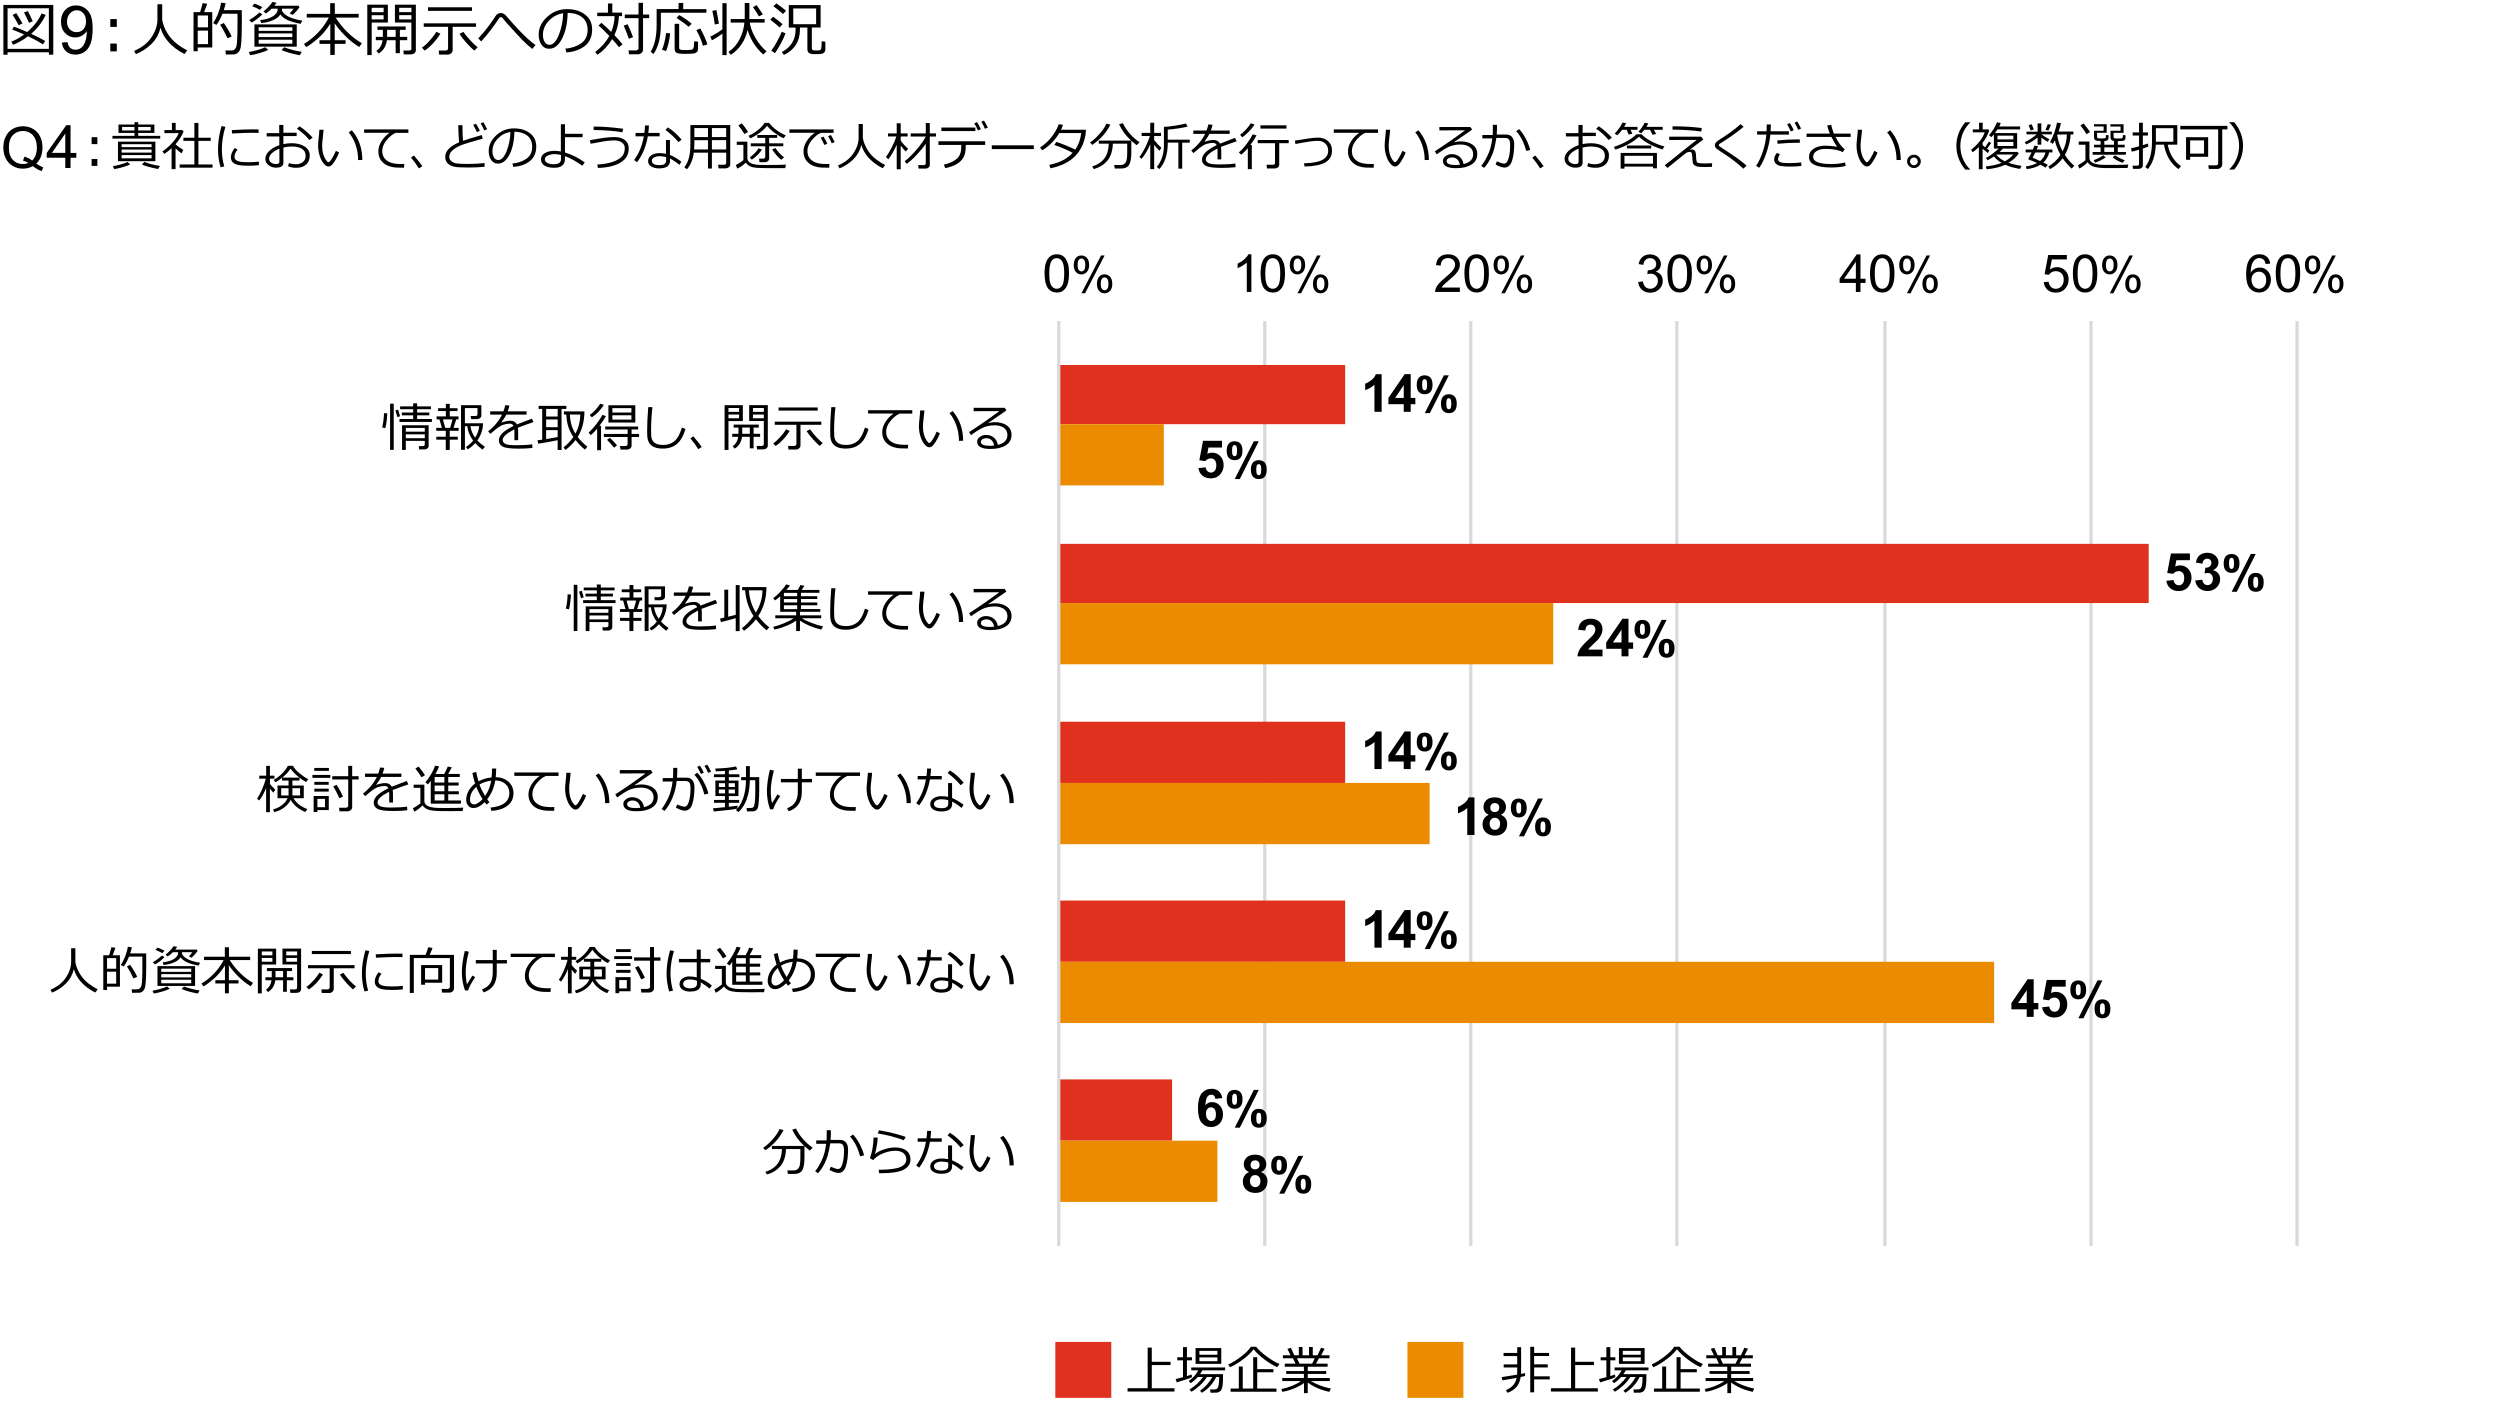 <?xml version="1.0" encoding="UTF-8"?><svg xmlns="http://www.w3.org/2000/svg" viewBox="0 0 769 434.54"><defs><style>.cls-1{fill:none;stroke:#d9d9d9;stroke-linejoin:round;}.cls-2{fill:#eb8c00;}.cls-3{fill:#e0301e;}</style></defs><g id="_イヤー_6"><path class="cls-1" d="M706.57,98.77V383.27m-63.38-284.5V383.27m-63.38-284.5V383.27m-64.01-284.5V383.27m-63.38-284.5V383.27m-63.38-284.5V383.27"/><g><rect class="cls-3" x="325.67" y="332.03" width="34.86" height="18.84"/><rect class="cls-2" x="325.67" y="350.87" width="48.8" height="18.84"/></g><g><rect class="cls-3" x="325.67" y="277.01" width="88.1" height="18.84"/><rect class="cls-2" x="325.67" y="295.85" width="287.73" height="18.84"/></g><g><rect class="cls-3" x="325.67" y="222" width="88.1" height="18.84"/><rect class="cls-2" x="325.67" y="240.83" width="114.08" height="18.84"/></g><g><rect class="cls-3" x="325.67" y="167.29" width="335.27" height="18.21"/><rect class="cls-2" x="325.67" y="185.5" width="152.11" height="18.84"/></g><g><rect class="cls-3" x="325.67" y="112.27" width="88.1" height="18.21"/><rect class="cls-2" x="325.67" y="130.48" width="32.32" height="18.84"/></g><line class="cls-1" x1="325.67" y1="98.77" x2="325.67" y2="383.27"/><rect class="cls-3" x="324.62" y="412.77" width="17.21" height="17.21"/><rect class="cls-2" x="432.93" y="412.77" width="17.21" height="17.21"/><g><path d="M424.99,126.66h-2.21v-8.32c-.81,.75-1.76,1.31-2.85,1.67v-2c.58-.19,1.2-.55,1.88-1.07,.68-.53,1.14-1.14,1.39-1.84h1.79v11.57Z"/><path d="M431.79,126.66v-2.32h-4.72v-1.93l5-7.32h1.86v7.31h1.43v1.94h-1.43v2.32h-2.14Zm0-4.26v-3.94l-2.65,3.94h2.65Z"/><path d="M435.79,118.36c0-.99,.22-1.72,.65-2.2,.44-.48,1.02-.71,1.76-.71s1.37,.24,1.8,.71,.65,1.21,.65,2.2-.22,1.72-.65,2.2c-.43,.48-1.02,.71-1.76,.71s-1.37-.24-1.8-.71c-.43-.47-.65-1.21-.65-2.2Zm1.65-.02c0,.72,.08,1.2,.25,1.44,.12,.18,.3,.27,.52,.27s.4-.09,.53-.27c.16-.25,.24-.73,.24-1.44s-.08-1.2-.24-1.44c-.12-.19-.3-.28-.53-.28s-.39,.09-.52,.27c-.17,.25-.25,.73-.25,1.44Zm2.38,8.74h-1.56l5.88-11.63h1.52l-5.83,11.63Zm3.41-2.9c0-.99,.22-1.72,.65-2.2,.44-.48,1.03-.71,1.78-.71s1.35,.24,1.79,.71c.43,.48,.65,1.21,.65,2.2s-.22,1.73-.65,2.2c-.43,.48-1.02,.71-1.76,.71s-1.37-.24-1.8-.71c-.43-.48-.65-1.21-.65-2.2Zm1.65,0c0,.72,.08,1.2,.25,1.44,.12,.19,.3,.28,.52,.28s.4-.09,.52-.27c.17-.25,.25-.73,.25-1.44s-.08-1.2-.24-1.44c-.12-.18-.3-.27-.53-.27s-.4,.09-.52,.27c-.17,.25-.25,.73-.25,1.44Z"/></g><g><path d="M368.66,143.98l2.2-.23c.06,.5,.25,.89,.56,1.18,.31,.29,.67,.44,1.07,.44,.46,0,.85-.19,1.17-.56,.32-.37,.48-.94,.48-1.69,0-.71-.16-1.24-.48-1.59-.32-.35-.73-.53-1.24-.53-.63,0-1.2,.28-1.71,.84l-1.79-.26,1.13-6h5.84v2.07h-4.17l-.35,1.96c.49-.25,1-.37,1.51-.37,.98,0,1.81,.36,2.49,1.07,.68,.71,1.02,1.64,1.02,2.77,0,.95-.28,1.79-.83,2.54-.75,1.02-1.79,1.52-3.12,1.52-1.06,0-1.93-.29-2.6-.86s-1.07-1.34-1.2-2.3Z"/><path d="M377.33,138.64c0-.99,.22-1.72,.65-2.2,.43-.48,1.02-.71,1.76-.71s1.37,.24,1.8,.71,.65,1.21,.65,2.2-.22,1.72-.65,2.2c-.43,.48-1.02,.71-1.76,.71s-1.37-.24-1.8-.71-.65-1.21-.65-2.2Zm1.65-.02c0,.72,.08,1.2,.25,1.44,.12,.18,.3,.27,.52,.27s.4-.09,.53-.27c.16-.25,.24-.73,.24-1.44s-.08-1.2-.24-1.44c-.12-.19-.3-.28-.53-.28s-.39,.09-.52,.27c-.17,.25-.25,.73-.25,1.44Zm2.38,8.74h-1.56l5.87-11.63h1.52l-5.83,11.63Zm3.41-2.9c0-.99,.22-1.72,.65-2.2,.43-.48,1.03-.71,1.78-.71s1.35,.24,1.79,.71c.43,.48,.65,1.21,.65,2.2s-.22,1.73-.65,2.2c-.43,.48-1.02,.71-1.76,.71s-1.37-.24-1.8-.71c-.43-.48-.65-1.21-.65-2.2Zm1.65,0c0,.72,.08,1.2,.25,1.44,.12,.19,.3,.28,.52,.28s.4-.09,.52-.27c.17-.25,.25-.73,.25-1.44s-.08-1.2-.24-1.44c-.12-.18-.3-.27-.53-.27s-.4,.09-.52,.27c-.17,.25-.25,.73-.25,1.44Z"/></g><g><path d="M666.38,178.65l2.2-.23c.06,.5,.25,.89,.56,1.18,.31,.29,.67,.44,1.07,.44,.46,0,.85-.19,1.17-.56,.32-.37,.48-.94,.48-1.69,0-.71-.16-1.24-.48-1.59-.32-.35-.73-.53-1.24-.53-.63,0-1.2,.28-1.71,.84l-1.79-.26,1.13-6h5.84v2.07h-4.17l-.35,1.96c.49-.25,1-.37,1.51-.37,.98,0,1.81,.36,2.49,1.07,.68,.71,1.02,1.64,1.02,2.77,0,.95-.28,1.79-.83,2.54-.75,1.02-1.79,1.52-3.12,1.52-1.06,0-1.93-.29-2.6-.86-.67-.57-1.07-1.34-1.2-2.3Z"/><path d="M675.29,178.56l2.14-.26c.07,.55,.25,.96,.55,1.25s.66,.43,1.08,.43c.46,0,.84-.17,1.15-.52,.31-.35,.47-.81,.47-1.4,0-.56-.15-1-.45-1.32-.3-.33-.66-.49-1.09-.49-.28,0-.62,.06-1.01,.17l.24-1.8c.6,.02,1.05-.11,1.37-.39,.31-.27,.47-.64,.47-1.1,0-.39-.12-.7-.35-.93-.23-.23-.54-.35-.92-.35s-.7,.13-.97,.39c-.27,.26-.43,.64-.49,1.15l-2.04-.35c.14-.7,.35-1.25,.64-1.67,.29-.42,.68-.74,1.19-.98,.51-.24,1.08-.36,1.72-.36,1.08,0,1.96,.35,2.61,1.04,.54,.57,.81,1.21,.81,1.92,0,1.01-.55,1.82-1.66,2.42,.66,.14,1.19,.46,1.58,.95,.4,.49,.59,1.09,.59,1.78,0,1.01-.37,1.87-1.11,2.59-.74,.71-1.66,1.07-2.76,1.07-1.04,0-1.91-.3-2.59-.9-.69-.6-1.09-1.38-1.2-2.35Z"/><path d="M684,173.31c0-.99,.22-1.72,.65-2.2,.43-.48,1.02-.71,1.76-.71s1.37,.24,1.8,.71,.65,1.21,.65,2.2-.22,1.72-.65,2.2c-.43,.48-1.02,.71-1.76,.71s-1.37-.24-1.8-.71-.65-1.21-.65-2.2Zm1.65-.02c0,.72,.08,1.2,.25,1.44,.12,.18,.3,.27,.52,.27s.4-.09,.53-.27c.16-.25,.24-.73,.24-1.44s-.08-1.2-.24-1.44c-.12-.19-.3-.28-.53-.28s-.39,.09-.52,.27c-.17,.25-.25,.73-.25,1.44Zm2.38,8.74h-1.56l5.87-11.63h1.52l-5.83,11.63Zm3.41-2.9c0-.99,.22-1.72,.65-2.2,.43-.48,1.03-.71,1.78-.71s1.35,.24,1.79,.71c.43,.48,.65,1.21,.65,2.2s-.22,1.73-.65,2.2c-.43,.48-1.02,.71-1.76,.71s-1.37-.24-1.8-.71c-.43-.48-.65-1.21-.65-2.2Zm1.65,0c0,.72,.08,1.2,.25,1.44,.12,.19,.3,.28,.52,.28s.4-.09,.52-.27c.16-.25,.25-.73,.25-1.44s-.08-1.2-.24-1.44c-.12-.18-.3-.27-.53-.27s-.4,.09-.52,.27c-.17,.25-.25,.73-.25,1.44Z"/></g><g><path d="M492.94,199.84v2.05h-7.74c.08-.78,.34-1.51,.75-2.21,.42-.69,1.25-1.62,2.48-2.76,1-.93,1.61-1.56,1.83-1.89,.3-.46,.46-.91,.46-1.35,0-.49-.13-.87-.4-1.14s-.63-.4-1.1-.4-.83,.14-1.1,.42-.43,.74-.47,1.38l-2.2-.22c.13-1.22,.54-2.09,1.23-2.62s1.56-.79,2.59-.79c1.14,0,2.03,.31,2.68,.92,.65,.61,.97,1.38,.97,2.29,0,.52-.09,1.01-.28,1.48-.19,.47-.48,.96-.88,1.47-.27,.34-.75,.83-1.45,1.47-.7,.64-1.14,1.06-1.33,1.27-.19,.21-.34,.41-.45,.61h4.39Z"/><path d="M498.78,201.89v-2.32h-4.72v-1.93l5-7.32h1.86v7.31h1.43v1.94h-1.43v2.32h-2.14Zm0-4.26v-3.94l-2.65,3.94h2.65Z"/><path d="M502.78,193.59c0-.99,.22-1.72,.65-2.2,.43-.48,1.02-.71,1.76-.71s1.37,.24,1.8,.71,.65,1.21,.65,2.2-.22,1.72-.65,2.2c-.43,.48-1.02,.71-1.76,.71s-1.37-.24-1.8-.71c-.43-.47-.65-1.21-.65-2.2Zm1.65-.02c0,.72,.08,1.2,.25,1.44,.12,.18,.3,.27,.52,.27s.4-.09,.53-.27c.16-.25,.24-.73,.24-1.44s-.08-1.2-.24-1.44c-.12-.19-.3-.28-.53-.28s-.39,.09-.52,.27c-.17,.25-.25,.73-.25,1.44Zm2.38,8.74h-1.56l5.87-11.63h1.52l-5.83,11.63Zm3.41-2.9c0-.99,.22-1.72,.65-2.2,.43-.48,1.03-.71,1.78-.71s1.35,.24,1.79,.71c.43,.48,.65,1.21,.65,2.2s-.22,1.73-.65,2.2c-.43,.48-1.02,.71-1.76,.71s-1.37-.24-1.8-.71c-.43-.48-.65-1.21-.65-2.2Zm1.65,0c0,.72,.08,1.2,.25,1.44,.12,.19,.3,.28,.52,.28s.4-.09,.52-.27c.17-.25,.25-.73,.25-1.44s-.08-1.2-.24-1.44c-.12-.18-.3-.27-.53-.27s-.4,.09-.52,.27c-.17,.25-.25,.73-.25,1.44Z"/></g><g><path d="M424.99,236.56h-2.21v-8.32c-.81,.75-1.76,1.31-2.85,1.67v-2c.58-.19,1.2-.55,1.88-1.07,.68-.53,1.14-1.14,1.39-1.84h1.79v11.57Z"/><path d="M431.79,236.56v-2.32h-4.72v-1.93l5-7.32h1.86v7.31h1.43v1.94h-1.43v2.32h-2.14Zm0-4.26v-3.94l-2.65,3.94h2.65Z"/><path d="M435.79,228.26c0-.99,.22-1.72,.65-2.2,.44-.48,1.02-.71,1.76-.71s1.37,.24,1.8,.71,.65,1.21,.65,2.2-.22,1.72-.65,2.2c-.43,.48-1.02,.71-1.76,.71s-1.37-.24-1.8-.71c-.43-.47-.65-1.21-.65-2.2Zm1.65-.02c0,.72,.08,1.2,.25,1.44,.12,.18,.3,.27,.52,.27s.4-.09,.53-.27c.16-.25,.24-.73,.24-1.44s-.08-1.2-.24-1.44c-.12-.19-.3-.28-.53-.28s-.39,.09-.52,.27c-.17,.25-.25,.73-.25,1.44Zm2.38,8.74h-1.56l5.88-11.63h1.52l-5.83,11.63Zm3.41-2.9c0-.99,.22-1.72,.65-2.2,.44-.48,1.03-.71,1.78-.71s1.35,.24,1.79,.71c.43,.48,.65,1.21,.65,2.2s-.22,1.73-.65,2.2c-.43,.48-1.02,.71-1.76,.71s-1.37-.24-1.8-.71c-.43-.48-.65-1.21-.65-2.2Zm1.65,0c0,.72,.08,1.2,.25,1.44,.12,.19,.3,.28,.52,.28s.4-.09,.52-.27c.17-.25,.25-.73,.25-1.44s-.08-1.2-.24-1.44c-.12-.18-.3-.27-.53-.27s-.4,.09-.52,.27c-.17,.25-.25,.73-.25,1.44Z"/></g><g><path d="M453.54,256.84h-2.21v-8.32c-.81,.75-1.76,1.31-2.85,1.67v-2c.58-.19,1.2-.55,1.88-1.07,.68-.53,1.14-1.14,1.39-1.84h1.79v11.57Z"/><path d="M457.96,250.62c-.57-.24-.99-.57-1.25-.99-.26-.42-.39-.88-.39-1.39,0-.86,.3-1.57,.9-2.13,.6-.56,1.45-.84,2.56-.84s1.95,.28,2.55,.84c.6,.56,.91,1.27,.91,2.13,0,.53-.14,1.01-.42,1.43-.28,.42-.67,.73-1.17,.96,.64,.26,1.13,.63,1.46,1.12,.33,.49,.5,1.06,.5,1.71,0,1.06-.34,1.93-1.02,2.59s-1.58,1-2.71,1c-1.05,0-1.92-.27-2.62-.83-.82-.65-1.23-1.54-1.23-2.67,0-.62,.15-1.2,.46-1.72,.31-.52,.8-.92,1.46-1.21Zm.25,2.71c0,.61,.16,1.08,.47,1.42,.31,.34,.7,.51,1.17,.51s.83-.16,1.13-.49c.3-.33,.45-.8,.45-1.42,0-.54-.15-.97-.46-1.3s-.69-.49-1.16-.49c-.54,0-.94,.19-1.21,.56s-.4,.78-.4,1.21Zm.2-4.94c0,.44,.12,.78,.37,1.03s.58,.37,1,.37,.75-.12,1.01-.37c.25-.25,.38-.59,.38-1.03,0-.41-.12-.75-.37-.99-.25-.25-.58-.37-.99-.37s-.76,.13-1.01,.38c-.25,.25-.38,.58-.38,1Z"/><path d="M464.75,248.54c0-.99,.22-1.72,.65-2.2,.43-.48,1.02-.71,1.76-.71s1.37,.24,1.8,.71,.65,1.21,.65,2.2-.22,1.72-.65,2.2c-.43,.48-1.02,.71-1.76,.71s-1.37-.24-1.8-.71c-.43-.47-.65-1.21-.65-2.2Zm1.65-.02c0,.72,.08,1.2,.25,1.44,.12,.18,.3,.27,.52,.27s.4-.09,.53-.27c.16-.25,.24-.73,.24-1.44s-.08-1.2-.24-1.44c-.12-.19-.3-.28-.53-.28s-.39,.09-.52,.27c-.17,.25-.25,.73-.25,1.44Zm2.38,8.74h-1.56l5.87-11.63h1.52l-5.83,11.63Zm3.41-2.9c0-.99,.22-1.72,.65-2.2,.43-.48,1.03-.71,1.78-.71s1.35,.24,1.79,.71c.43,.48,.65,1.21,.65,2.2s-.22,1.73-.65,2.2c-.43,.48-1.02,.71-1.76,.71s-1.37-.24-1.8-.71c-.43-.48-.65-1.21-.65-2.2Zm1.65,0c0,.72,.08,1.2,.25,1.44,.12,.19,.3,.28,.52,.28s.4-.09,.52-.27c.17-.25,.25-.73,.25-1.44s-.08-1.2-.24-1.44c-.12-.18-.3-.27-.53-.27s-.4,.09-.52,.27c-.17,.25-.25,.73-.25,1.44Z"/></g><g><path d="M424.99,291.51h-2.21v-8.32c-.81,.75-1.76,1.31-2.85,1.67v-2c.58-.19,1.2-.55,1.88-1.07,.68-.53,1.14-1.14,1.39-1.84h1.79v11.57Z"/><path d="M431.79,291.51v-2.32h-4.72v-1.93l5-7.32h1.86v7.31h1.43v1.94h-1.43v2.32h-2.14Zm0-4.26v-3.94l-2.65,3.94h2.65Z"/><path d="M435.79,283.21c0-.99,.22-1.72,.65-2.2,.44-.48,1.02-.71,1.76-.71s1.37,.24,1.8,.71,.65,1.21,.65,2.2-.22,1.72-.65,2.2c-.43,.48-1.02,.71-1.76,.71s-1.37-.24-1.8-.71c-.43-.47-.65-1.21-.65-2.2Zm1.65-.02c0,.72,.08,1.2,.25,1.44,.12,.18,.3,.27,.52,.27s.4-.09,.53-.27c.16-.25,.24-.73,.24-1.44s-.08-1.2-.24-1.44c-.12-.18-.3-.28-.53-.28s-.39,.09-.52,.27c-.17,.25-.25,.73-.25,1.44Zm2.38,8.74h-1.56l5.88-11.63h1.52l-5.83,11.63Zm3.41-2.9c0-.99,.22-1.72,.65-2.2,.44-.48,1.03-.71,1.78-.71s1.35,.24,1.79,.71,.65,1.21,.65,2.2-.22,1.73-.65,2.2-1.02,.71-1.76,.71-1.37-.24-1.8-.71c-.43-.48-.65-1.21-.65-2.2Zm1.65,0c0,.72,.08,1.2,.25,1.44,.12,.19,.3,.28,.52,.28s.4-.09,.52-.27c.17-.25,.25-.73,.25-1.44s-.08-1.2-.24-1.44c-.12-.18-.3-.27-.53-.27s-.4,.09-.52,.27c-.17,.25-.25,.73-.25,1.44Z"/></g><g><path d="M623.42,312.79v-2.32h-4.72v-1.93l5-7.32h1.86v7.31h1.43v1.94h-1.43v2.32h-2.14Zm0-4.26v-3.94l-2.65,3.94h2.65Z"/><path d="M628.16,309.83l2.2-.23c.06,.5,.25,.89,.56,1.18,.31,.29,.66,.44,1.07,.44,.46,0,.85-.19,1.17-.56,.32-.38,.48-.94,.48-1.69,0-.71-.16-1.24-.47-1.59-.32-.35-.73-.53-1.24-.53-.63,0-1.2,.28-1.71,.84l-1.79-.26,1.13-6h5.84v2.07h-4.17l-.35,1.96c.49-.25,.99-.37,1.51-.37,.98,0,1.81,.36,2.49,1.07,.68,.71,1.02,1.64,1.02,2.77,0,.95-.28,1.79-.82,2.54-.75,1.02-1.79,1.52-3.12,1.52-1.06,0-1.93-.29-2.6-.86-.67-.57-1.07-1.34-1.2-2.3Z"/><path d="M636.84,304.49c0-.99,.22-1.72,.65-2.2s1.02-.71,1.76-.71,1.37,.24,1.8,.71,.65,1.21,.65,2.2-.22,1.72-.65,2.2c-.43,.48-1.02,.71-1.76,.71s-1.37-.24-1.8-.71-.65-1.21-.65-2.2Zm1.65-.02c0,.72,.08,1.2,.25,1.44,.12,.18,.3,.27,.52,.27s.4-.09,.53-.27c.16-.25,.24-.73,.24-1.44s-.08-1.2-.24-1.44c-.12-.18-.3-.28-.53-.28s-.39,.09-.52,.27c-.17,.25-.25,.73-.25,1.44Zm2.38,8.74h-1.56l5.87-11.63h1.52l-5.83,11.63Zm3.41-2.9c0-.99,.22-1.72,.65-2.2s1.03-.71,1.78-.71,1.35,.24,1.79,.71,.65,1.21,.65,2.2-.22,1.73-.65,2.2-1.02,.71-1.76,.71-1.37-.24-1.8-.71-.65-1.21-.65-2.2Zm1.65,0c0,.72,.08,1.2,.25,1.44,.12,.19,.3,.28,.52,.28s.4-.09,.52-.27c.16-.25,.25-.73,.25-1.44s-.08-1.2-.24-1.44c-.12-.18-.3-.27-.53-.27s-.4,.09-.52,.27c-.17,.25-.25,.73-.25,1.44Z"/></g><g><path d="M375.98,337.76l-2.14,.24c-.05-.44-.19-.76-.41-.97-.22-.21-.51-.31-.86-.31-.47,0-.86,.21-1.18,.63s-.53,1.29-.61,2.62c.55-.65,1.23-.97,2.05-.97,.92,0,1.71,.35,2.37,1.05s.99,1.61,.99,2.72c0,1.18-.35,2.12-1.04,2.84s-1.58,1.07-2.67,1.07c-1.16,0-2.12-.45-2.87-1.36-.75-.9-1.12-2.39-1.12-4.45s.39-3.63,1.17-4.57c.78-.93,1.79-1.4,3.04-1.4,.88,0,1.6,.25,2.17,.73,.57,.49,.94,1.2,1.1,2.13Zm-5.01,4.82c0,.72,.16,1.27,.49,1.66,.33,.39,.71,.59,1.13,.59s.75-.16,1.02-.48c.27-.32,.41-.84,.41-1.57s-.15-1.3-.44-1.65-.66-.52-1.1-.52-.78,.17-1.08,.5c-.29,.33-.44,.82-.44,1.47Z"/><path d="M377.34,338.16c0-.99,.22-1.72,.65-2.2s1.02-.71,1.76-.71,1.37,.24,1.8,.71,.65,1.21,.65,2.2-.22,1.72-.65,2.2c-.43,.48-1.02,.71-1.76,.71s-1.37-.24-1.8-.71-.65-1.21-.65-2.2Zm1.65-.02c0,.72,.08,1.2,.25,1.44,.12,.18,.3,.27,.52,.27s.4-.09,.53-.27c.16-.25,.24-.73,.24-1.44s-.08-1.2-.24-1.44c-.12-.18-.3-.28-.53-.28s-.39,.09-.52,.27c-.17,.25-.25,.73-.25,1.44Zm2.38,8.74h-1.56l5.87-11.63h1.52l-5.83,11.63Zm3.41-2.9c0-.99,.22-1.72,.65-2.2s1.03-.71,1.78-.71,1.35,.24,1.79,.71,.65,1.21,.65,2.2-.22,1.73-.65,2.2-1.02,.71-1.76,.71-1.37-.24-1.8-.71-.65-1.21-.65-2.2Zm1.65,0c0,.72,.08,1.2,.25,1.44,.12,.19,.3,.28,.52,.28s.4-.09,.52-.27c.16-.25,.25-.73,.25-1.44s-.08-1.2-.24-1.44c-.12-.18-.3-.27-.53-.27s-.4,.09-.52,.27c-.17,.25-.25,.73-.25,1.44Z"/></g><g><path d="M384.23,360.52c-.57-.24-.99-.57-1.25-.99-.26-.42-.39-.88-.39-1.39,0-.86,.3-1.57,.9-2.13,.6-.56,1.45-.84,2.56-.84s1.95,.28,2.55,.84c.6,.56,.91,1.27,.91,2.13,0,.53-.14,1.01-.42,1.43-.28,.42-.67,.73-1.17,.96,.64,.26,1.13,.63,1.46,1.12,.33,.49,.5,1.06,.5,1.71,0,1.06-.34,1.93-1.02,2.59-.68,.67-1.58,1-2.71,1-1.05,0-1.92-.28-2.62-.83-.82-.65-1.23-1.54-1.23-2.67,0-.62,.15-1.2,.46-1.72s.8-.92,1.46-1.21Zm.25,2.71c0,.61,.16,1.08,.47,1.42,.31,.34,.7,.51,1.17,.51s.83-.16,1.13-.49,.45-.8,.45-1.42c0-.54-.15-.97-.46-1.3-.3-.33-.69-.49-1.16-.49-.54,0-.94,.19-1.21,.56s-.4,.78-.4,1.21Zm.2-4.94c0,.44,.12,.78,.37,1.03s.58,.37,1,.37,.75-.12,1.01-.37c.25-.25,.38-.59,.38-1.03,0-.41-.12-.75-.37-1-.25-.25-.58-.37-.99-.37s-.76,.13-1.01,.38-.38,.58-.38,1Z"/><path d="M391.02,358.44c0-.99,.22-1.72,.65-2.2,.43-.48,1.02-.71,1.76-.71s1.37,.24,1.8,.71,.65,1.21,.65,2.2-.22,1.72-.65,2.2-1.02,.71-1.76,.71-1.37-.24-1.8-.71-.65-1.21-.65-2.2Zm1.65-.01c0,.72,.08,1.2,.25,1.44,.12,.18,.3,.27,.52,.27s.4-.09,.53-.27c.16-.25,.24-.73,.24-1.44s-.08-1.2-.24-1.44c-.12-.19-.3-.28-.53-.28s-.39,.09-.52,.27c-.17,.25-.25,.73-.25,1.44Zm2.38,8.74h-1.56l5.87-11.63h1.52l-5.83,11.63Zm3.41-2.9c0-.99,.22-1.72,.65-2.2,.43-.48,1.03-.71,1.78-.71s1.35,.24,1.79,.71c.43,.48,.65,1.21,.65,2.2s-.22,1.73-.65,2.2c-.43,.48-1.02,.71-1.76,.71s-1.37-.24-1.8-.71c-.43-.48-.65-1.21-.65-2.2Zm1.65,0c0,.72,.08,1.2,.25,1.44,.12,.19,.3,.28,.52,.28s.4-.09,.52-.27c.17-.25,.25-.73,.25-1.44s-.08-1.2-.24-1.44c-.12-.18-.3-.27-.53-.27s-.4,.09-.52,.27c-.17,.25-.25,.73-.25,1.44Z"/></g><g><path d="M119.13,127.16c-.02,.66-.09,1.47-.21,2.42-.12,.95-.25,1.65-.39,2.11l-.98-.2c.31-1.12,.5-2.59,.57-4.41l1.01,.08Zm1.98,11.22h-1.12v-14.22h1.12v14.22Zm1.95-10.34l-.84,.25-.59-2.06,.84-.2,.59,2.01Zm9.79,1.75h-9.97v-.9h4.21v-1.14h-3.48v-.85h3.48v-1.03h-4.02v-.86h4.02v-.95h1.22v.95h4.25v.86h-4.25v1.03h3.74v.85h-3.74v1.14h4.54v.9Zm-2.19,5.83h-5.83v2.77h-1.16v-7.58h8.18v6.4c0,.29-.13,.54-.39,.73-.26,.2-.54,.3-.83,.3h-1.7l-.13-1.02h1.26c.16,0,.3-.05,.42-.15,.12-.1,.18-.21,.18-.32v-1.14Zm0-2.84v-1.14h-5.83v1.14h5.83Zm-5.83,2.02h5.83v-1.2h-5.83v1.2Z"/><path d="M137.12,138.39v-3.14h-2.91v-.91h2.91v-1.83h-2.92v-.89h1.71l-.73-2.62h-.89v-.91h2.86v-1.65h-2.4v-.88h2.4v-1.34h1.2v1.34h2.38v.88h-2.38v1.65h2.68v.91h-.69l-.84,2.62h1.58v.89h-2.74v1.83h2.47v.91h-2.47v3.14h-1.22Zm-.16-6.77h1.51l.73-2.62h-2.96l.72,2.62Zm4.85,6.72v-13.71h6.25v3.2c0,.31-.13,.57-.41,.78-.27,.21-.59,.32-.95,.32h-1.78l-.16-.96h1.42c.47,0,.7-.19,.7-.57v-1.87h-3.88v4.66h5.58c-.03,1.94-.61,3.7-1.75,5.28,.67,.73,1.45,1.39,2.34,1.98l-.75,.85c-.85-.61-1.6-1.28-2.24-2.01-.77,.86-1.55,1.5-2.34,1.93l-.52-.73c.78-.46,1.52-1.12,2.22-1.99l-.03-.04c-.39-.49-.76-1.11-1.1-1.86-.34-.74-.57-1.58-.7-2.51h-.7v7.26h-1.2Zm4.34-3.71c.76-1.17,1.16-2.35,1.23-3.55h-2.67c.16,1.26,.64,2.44,1.45,3.55Z"/><path d="M159.39,135.41h-1.16v-2.56c0-.3,0-.56-.02-.77-2.39,1.2-3.59,2.29-3.59,3.27,0,.49,.27,.88,.8,1.17,.54,.29,1.67,.43,3.39,.43,2.05,0,3.68-.1,4.9-.29l.08,1.13c-1.24,.15-2.67,.22-4.3,.22-2.5,0-4.14-.22-4.9-.66-.76-.44-1.14-1.06-1.14-1.88,0-.72,.33-1.44,1-2.15,.68-.71,1.85-1.47,3.52-2.3-.21-.47-.6-.7-1.15-.7-.62,0-1.3,.11-2.02,.34-.72,.23-1.62,.8-2.68,1.71l-1.3,1.09-.67-.8c1.91-1.48,3.33-3.19,4.27-5.12h-3.64v-1.02h4.07c.24-.62,.43-1.24,.55-1.88l1.3,.11c-.13,.6-.31,1.19-.53,1.77h5.8v1.02h-6.22c-.29,.6-.8,1.39-1.52,2.38l.12,.06c.2-.13,.61-.26,1.2-.38,.6-.12,1.06-.18,1.38-.18,1.01,0,1.7,.38,2.07,1.13l4.6-1.77,.52,1.05c-1.08,.35-2.69,.93-4.83,1.73,.06,.39,.09,.88,.09,1.48v2.37Z"/><path d="M171.54,135.4c-1.87,.4-3.86,.76-5.98,1.09l-.23-1.05c.32-.04,.8-.1,1.45-.2v-9.45h-1.09v-.95h8.52v.95h-1.48v12.62h-1.2v-3Zm-3.55-9.62v2.35h3.55v-2.35h-3.55Zm0,3.25v2.37h3.55v-2.37h-3.55Zm0,6.02c1.42-.22,2.6-.43,3.55-.62v-2.13h-3.55v2.75Zm9.7-.63c.85,1.08,1.85,2.08,2.99,2.98l-.75,.9c-1-.76-1.96-1.75-2.88-2.96-.86,1.14-1.9,2.16-3.11,3.06l-.6-.8c1.07-.8,2.08-1.86,3.03-3.19-.57-.8-1.05-1.72-1.44-2.78s-.64-2.43-.74-4.12h-.74v-.96h6.32c-.02,3.06-.71,5.69-2.08,7.87Zm-.7-1.05c.95-1.66,1.46-3.61,1.52-5.85h-3.21c.07,2.23,.63,4.18,1.69,5.85Z"/><path d="M183.68,138.47v-6.62c-.8,.94-1.44,1.6-1.94,1.98l-.7-.72c.82-.75,1.65-1.67,2.48-2.77,.83-1.1,1.43-2.01,1.77-2.74l1.09,.39c-.44,.84-1.11,1.84-2.01,3h.51v7.48h-1.21Zm-1.62-10.09l-.66-.72c1.27-.93,2.34-2.09,3.23-3.49l1.12,.38c-.44,.71-1,1.42-1.68,2.12-.68,.7-1.36,1.27-2.02,1.71Zm3.7,6.04v-.95h7.31v-1.36h-6.91v-.91h10.13v.91h-2.01v1.36h2.3v.95h-2.3v2.61c0,.36-.14,.67-.42,.9-.28,.24-.61,.36-.98,.36h-1.99l-.2-1.08h1.68c.19,0,.35-.06,.48-.19,.14-.12,.2-.27,.2-.43v-2.17h-7.31Zm3.12,3.28c-.67-.84-1.38-1.64-2.16-2.41l.85-.64c.7,.64,1.45,1.41,2.23,2.34l-.93,.72Zm-1.73-7.72v-5.32h8.27v5.32h-8.27Zm1.21-3.09h5.86v-1.34h-5.86v1.34Zm5.86,.84h-5.86v1.34h5.86v-1.34Z"/><path d="M210.86,131.93c-.59,2.08-1.46,3.61-2.6,4.59-1.14,.98-2.62,1.47-4.42,1.47-.7,0-1.33-.07-1.88-.21s-1.02-.35-1.41-.63-.7-.63-.94-1.05c-.23-.42-.38-.87-.45-1.36-.06-.49-.1-1.3-.1-2.43,0-1.92,.12-4.28,.34-7.08h1.28c-.28,2.68-.41,5.06-.41,7.14,0,.72,.02,1.33,.05,1.83,.04,.5,.19,.96,.45,1.38,.27,.42,.67,.74,1.2,.96s1.19,.33,1.98,.33c1.41,0,2.59-.4,3.52-1.19,.94-.79,1.7-2.18,2.28-4.16l1.09,.41Z"/><path d="M215.86,137.48l-1.07,.69c-.68-1.11-1.49-2.22-2.43-3.33l.91-.64c1.14,1.35,2,2.44,2.59,3.28Z"/><path d="M224.08,129.51v8.89h-1.2v-13.77h5.62v4.88h-4.42Zm0-2.83h3.27v-1.19h-3.27v1.19Zm3.27,.82h-3.27v1.16h3.27v-1.16Zm-1.35,10.49l-.62-.72c.96-.67,1.52-1.64,1.7-2.92h-1.86v-.91h1.93v-1.92h-1.48v-.91h7.72v.91h-1.59v1.92h2.01v.91h-2.01v3.55h-1.16v-3.55h-2.39c-.2,1.6-.95,2.82-2.24,3.64Zm2.31-6.48v1.41c0,.2,0,.37,0,.51h2.33v-1.92h-2.32Zm6.45,6.72h-1.88l-.13-1.06h1.52c.45,0,.68-.17,.68-.52v-7.15h-4.5v-4.88h5.73v12.44c0,.34-.13,.62-.39,.84-.26,.22-.61,.33-1.03,.33Zm-3.15-11.55h3.34v-1.19h-3.34v1.19Zm3.34,.82h-3.34v1.16h3.34v-1.16Z"/><path d="M238.58,137.19l-.73-.8c.69-.47,1.44-1.16,2.23-2.05,.8-.9,1.37-1.66,1.72-2.3l1.11,.54c-1.29,2.02-2.73,3.55-4.33,4.62Zm6.27,1.09h-2.3l-.13-1.11h1.88c.18,0,.34-.06,.48-.17,.14-.11,.2-.25,.2-.43v-5.91h-6.66v-.95h14.31v.95h-6.4v6.34c0,.36-.14,.66-.42,.91-.28,.24-.6,.37-.96,.37Zm-5.36-11.97v-.98h12.03v.98h-12.03Zm12.68,10.86c-.57-.44-1.28-1.13-2.12-2.07-.84-.94-1.49-1.77-1.94-2.48l1.05-.57c.66,.91,1.35,1.74,2.07,2.51,.72,.77,1.34,1.33,1.84,1.7l-.9,.91Z"/><path d="M267.16,131.93c-.59,2.08-1.46,3.61-2.6,4.59-1.14,.98-2.62,1.47-4.42,1.47-.7,0-1.33-.07-1.88-.21s-1.02-.35-1.41-.63-.7-.63-.94-1.05c-.23-.42-.38-.87-.45-1.36-.06-.49-.1-1.3-.1-2.43,0-1.92,.12-4.28,.34-7.08h1.28c-.28,2.68-.41,5.06-.41,7.14,0,.72,.02,1.33,.05,1.83,.04,.5,.19,.96,.45,1.38,.27,.42,.67,.74,1.2,.96s1.19,.33,1.98,.33c1.41,0,2.59-.4,3.52-1.19,.94-.79,1.7-2.18,2.28-4.16l1.09,.41Z"/><path d="M280.62,127.23h-3.91c-.95,.41-1.88,1.15-2.78,2.23-.9,1.08-1.35,2.2-1.35,3.37,0,.9,.24,1.65,.72,2.25,.48,.6,1.12,1.04,1.92,1.32,.8,.28,1.86,.42,3.19,.42,.3,0,.61,0,.94-.02l-.08,1.16h-.04c-.96,0-1.76-.02-2.39-.05-.63-.03-1.3-.16-2.01-.38-.71-.22-1.33-.56-1.86-1.01-.54-.45-.94-.98-1.2-1.57-.26-.59-.39-1.27-.39-2.02,0-1.05,.32-2.08,.96-3.11,.64-1.03,1.48-1.9,2.52-2.61h-7.84v-1.04h13.6v1.07Z"/><path d="M289.12,133.27c-.18,.5-.46,1.1-.84,1.81-.38,.71-.77,1.31-1.17,1.79s-.81,.71-1.24,.71c-.26,0-.49-.06-.7-.19s-.47-.37-.8-.73-.63-.85-.9-1.48c-.27-.63-.47-1.29-.61-1.97-.13-.69-.2-1.36-.2-2.01,0-.58,.06-1.41,.18-2.48,.12-1.12,.19-1.94,.2-2.45h1.31c-.02,.47-.1,1.29-.25,2.45-.13,1.04-.2,1.86-.2,2.47,0,.91,.1,1.72,.29,2.44,.19,.72,.47,1.34,.83,1.86,.36,.52,.63,.78,.79,.78,.27,0,.64-.37,1.09-1.11,.46-.74,.87-1.54,1.23-2.4l.96,.5Zm7.15,2.3l-1.31,.04v-.14c0-1.54-.25-3.04-.75-4.5-.5-1.46-1.21-2.76-2.14-3.91l.96-.61c2.12,2.43,3.21,5.47,3.24,9.12Z"/><path d="M306.95,136.83c1.95-.47,2.93-1.47,2.93-3.02,0-.95-.36-1.69-1.08-2.21-.72-.52-1.68-.78-2.88-.78-.82,0-1.63,.1-2.41,.31-.79,.21-1.69,.63-2.7,1.27-1.02,.64-1.73,1.13-2.13,1.47l-.58-.96c3.17-2.05,6.27-4.2,9.3-6.46l-7.91,.03v-1.04h9.54l.55,.8-5.51,3.81,.06,.09c.63-.19,1.27-.29,1.9-.29,1.49,0,2.72,.34,3.68,1.03s1.44,1.64,1.44,2.85c0,1.42-.59,2.51-1.77,3.25-1.18,.75-2.76,1.12-4.73,1.12-2.72,0-4.08-.75-4.08-2.24,0-.59,.28-1.08,.84-1.48,.56-.4,1.18-.6,1.85-.6,.94,0,1.75,.26,2.42,.79,.67,.53,1.09,1.28,1.25,2.25Zm-1.15,.2c-.3-1.49-1.12-2.24-2.44-2.24-.42,0-.8,.1-1.14,.31-.34,.21-.5,.48-.5,.83,0,.8,.92,1.2,2.77,1.2,.4,0,.84-.03,1.31-.09Z"/></g><g><path d="M175.62,182.88c-.02,.66-.09,1.47-.21,2.42-.12,.95-.25,1.65-.39,2.11l-.98-.2c.31-1.12,.5-2.59,.57-4.41l1.01,.08Zm1.98,11.22h-1.12v-14.22h1.12v14.22Zm1.95-10.34l-.84,.25-.59-2.06,.84-.2,.59,2.01Zm9.79,1.75h-9.97v-.9h4.21v-1.14h-3.48v-.85h3.48v-1.03h-4.02v-.86h4.02v-.95h1.22v.95h4.25v.86h-4.25v1.03h3.74v.85h-3.74v1.14h4.54v.9Zm-2.19,5.83h-5.83v2.77h-1.16v-7.58h8.18v6.4c0,.29-.13,.54-.39,.73-.26,.2-.54,.3-.83,.3h-1.7l-.13-1.02h1.26c.16,0,.3-.05,.42-.15,.12-.1,.18-.21,.18-.32v-1.14Zm0-2.84v-1.14h-5.83v1.14h5.83Zm-5.83,2.02h5.83v-1.2h-5.83v1.2Z"/><path d="M193.61,194.11v-3.14h-2.91v-.91h2.91v-1.83h-2.92v-.89h1.71l-.73-2.62h-.89v-.91h2.86v-1.65h-2.4v-.88h2.4v-1.34h1.2v1.34h2.38v.88h-2.38v1.65h2.68v.91h-.69l-.84,2.62h1.58v.89h-2.74v1.83h2.47v.91h-2.47v3.14h-1.22Zm-.16-6.77h1.51l.73-2.62h-2.96l.72,2.62Zm4.85,6.72v-13.71h6.25v3.2c0,.31-.13,.57-.41,.78-.27,.21-.59,.32-.95,.32h-1.78l-.16-.96h1.42c.47,0,.7-.19,.7-.57v-1.87h-3.88v4.66h5.58c-.03,1.94-.61,3.7-1.75,5.28,.67,.73,1.45,1.39,2.34,1.98l-.75,.85c-.85-.61-1.6-1.28-2.24-2.01-.77,.86-1.55,1.5-2.34,1.93l-.52-.73c.78-.46,1.52-1.12,2.22-1.99l-.03-.04c-.39-.49-.76-1.11-1.1-1.86-.34-.74-.57-1.58-.7-2.51h-.7v7.26h-1.2Zm4.34-3.71c.76-1.17,1.16-2.35,1.23-3.55h-2.67c.16,1.26,.64,2.44,1.45,3.55Z"/><path d="M215.89,191.14h-1.16v-2.56c0-.3,0-.56-.02-.77-2.39,1.2-3.59,2.29-3.59,3.27,0,.49,.27,.88,.8,1.17,.54,.29,1.67,.43,3.39,.43,2.05,0,3.68-.1,4.9-.29l.08,1.13c-1.24,.15-2.67,.22-4.3,.22-2.5,0-4.14-.22-4.9-.66-.76-.44-1.14-1.06-1.14-1.88,0-.72,.33-1.44,1-2.15,.68-.71,1.85-1.47,3.52-2.3-.21-.47-.6-.7-1.15-.7-.62,0-1.3,.11-2.02,.34-.72,.23-1.62,.8-2.68,1.71l-1.3,1.09-.67-.8c1.91-1.48,3.33-3.19,4.27-5.12h-3.64v-1.02h4.07c.24-.62,.43-1.24,.55-1.88l1.3,.11c-.13,.6-.31,1.19-.53,1.77h5.8v1.02h-6.22c-.29,.6-.8,1.39-1.52,2.38l.12,.06c.2-.13,.61-.26,1.2-.38,.6-.12,1.06-.18,1.38-.18,1.01,0,1.7,.38,2.07,1.13l4.6-1.77,.52,1.05c-1.08,.35-2.69,.93-4.83,1.73,.06,.39,.09,.88,.09,1.48v2.37Z"/><path d="M221.77,191.35l-.3-1.07,1.33-.3v-8.6h1.19v8.33c.85-.2,1.62-.39,2.32-.59v-9.15h1.2v14.16h-1.2v-3.98c-.43,.16-1.94,.56-4.54,1.2Zm10.76-.84c-1.01,1.31-2.22,2.48-3.66,3.52l-.7-.78c1.21-.85,2.42-2.11,3.62-3.77-1.47-2.22-2.34-4.85-2.6-7.91h-.91l.02-.98h7.47c-.02,3.41-.87,6.38-2.53,8.91,1.02,1.34,2.14,2.51,3.38,3.48l-.81,.9c-1.16-.92-2.26-2.05-3.28-3.39Zm-.03-2.08c1.35-2.24,2.02-4.5,2.02-6.79v-.06h-4.18c.2,2.55,.92,4.83,2.16,6.85Z"/><path d="M238.21,193.68l-.36-.86c1.2-.3,2.39-.7,3.58-1.21s2.08-.98,2.67-1.43h-5.62v-.91h6.41v-1.08h-4.91v-4.75c-.58,.52-1.1,.93-1.57,1.24l-.59-.66c.68-.48,1.44-1.17,2.27-2.08,.84-.91,1.41-1.63,1.73-2.18l1.16,.29c-.32,.5-.68,.97-1.1,1.42h3.52l.84-1.54,1.19,.27c-.12,.22-.41,.64-.84,1.27h5.47v.88h-5.68v1.04h5.01v.87h-5.01v1.05h5.01v.86h-5.01v1.18h5.94v.84h-6.25v1.08h6.53v.91h-5.95c.65,.43,1.63,.89,2.93,1.4,1.3,.51,2.5,.88,3.6,1.12l-.55,.96c-2.56-.6-4.74-1.52-6.56-2.75v3.21h-1.17v-3.21c-.84,.59-1.85,1.13-3.05,1.62-1.19,.5-2.4,.88-3.63,1.14Zm2.92-11.32v1.04h4.08v-1.04h-4.08Zm0,1.91v1.05h4.08v-1.05h-4.08Zm0,1.91v1.18h4.08v-1.18h-4.08Z"/><path d="M267.16,187.65c-.59,2.08-1.46,3.61-2.6,4.59-1.14,.98-2.62,1.47-4.42,1.47-.7,0-1.33-.07-1.88-.21s-1.02-.35-1.41-.63-.7-.63-.94-1.05c-.23-.42-.38-.87-.45-1.36-.06-.49-.1-1.3-.1-2.43,0-1.92,.12-4.28,.34-7.08h1.28c-.28,2.68-.41,5.06-.41,7.14,0,.72,.02,1.33,.05,1.83,.04,.5,.19,.96,.45,1.38,.27,.42,.67,.74,1.2,.96s1.19,.33,1.98,.33c1.41,0,2.59-.4,3.52-1.19,.94-.79,1.7-2.18,2.28-4.16l1.09,.41Z"/><path d="M280.62,182.96h-3.91c-.95,.41-1.88,1.15-2.78,2.23-.9,1.08-1.35,2.2-1.35,3.37,0,.9,.24,1.65,.72,2.25,.48,.6,1.12,1.04,1.92,1.32,.8,.28,1.86,.42,3.19,.42,.3,0,.61,0,.94-.02l-.08,1.16h-.04c-.96,0-1.76-.02-2.39-.05-.63-.03-1.3-.16-2.01-.38-.71-.22-1.33-.56-1.86-1.01-.54-.45-.94-.98-1.2-1.57-.26-.59-.39-1.27-.39-2.02,0-1.05,.32-2.08,.96-3.11,.64-1.03,1.48-1.9,2.52-2.61h-7.84v-1.04h13.6v1.07Z"/><path d="M289.12,189c-.18,.5-.46,1.1-.84,1.81-.38,.71-.77,1.31-1.17,1.79s-.81,.71-1.24,.71c-.26,0-.49-.06-.7-.19s-.47-.37-.8-.73-.63-.85-.9-1.48c-.27-.63-.47-1.29-.61-1.97-.13-.69-.2-1.36-.2-2.01,0-.58,.06-1.41,.18-2.48,.12-1.12,.19-1.94,.2-2.45h1.31c-.02,.47-.1,1.29-.25,2.45-.13,1.04-.2,1.86-.2,2.47,0,.91,.1,1.72,.29,2.44,.19,.72,.47,1.34,.83,1.86,.36,.52,.63,.78,.79,.78,.27,0,.64-.37,1.09-1.11,.46-.74,.87-1.54,1.23-2.4l.96,.5Zm7.15,2.3l-1.31,.04v-.14c0-1.54-.25-3.04-.75-4.5-.5-1.46-1.21-2.76-2.14-3.91l.96-.61c2.12,2.43,3.21,5.47,3.24,9.12Z"/><path d="M306.95,192.55c1.95-.47,2.93-1.47,2.93-3.02,0-.95-.36-1.69-1.08-2.21-.72-.52-1.68-.78-2.88-.78-.82,0-1.63,.1-2.41,.31-.79,.21-1.69,.63-2.7,1.27-1.02,.64-1.73,1.13-2.13,1.47l-.58-.96c3.17-2.05,6.27-4.2,9.3-6.46l-7.91,.03v-1.04h9.54l.55,.8-5.51,3.81,.06,.09c.63-.19,1.27-.29,1.9-.29,1.49,0,2.72,.34,3.68,1.03s1.44,1.64,1.44,2.85c0,1.42-.59,2.51-1.77,3.25-1.18,.75-2.76,1.12-4.73,1.12-2.72,0-4.08-.75-4.08-2.24,0-.59,.28-1.08,.84-1.48,.56-.4,1.18-.6,1.85-.6,.94,0,1.75,.26,2.42,.79,.67,.53,1.09,1.28,1.25,2.25Zm-1.15,.2c-.3-1.49-1.12-2.24-2.44-2.24-.42,0-.8,.1-1.14,.31-.34,.21-.5,.48-.5,.83,0,.8,.92,1.2,2.77,1.2,.4,0,.84-.03,1.31-.09Z"/></g><g><path d="M79.75,246.24l-.69-.57c.51-.69,1.04-1.67,1.58-2.93,.54-1.26,.91-2.34,1.11-3.23h-2v-.91h2.12v-3.03h1.16v3.03h1.39v.91h-1.39v1.65c.34,.44,.89,1.02,1.66,1.75l-.62,.91c-.3-.31-.65-.73-1.05-1.28v7.3h-1.16v-7.45c-.62,1.55-1.33,2.83-2.12,3.84Zm9.01-4.62v-1.52h-1.99v-.85c-.67,.54-1.35,1-2.02,1.38l-.57-.72c1.98-1.17,3.45-2.62,4.39-4.36h1.53c.38,.73,1.06,1.51,2.04,2.33,.99,.82,1.88,1.42,2.68,1.79l-.66,.88c-.68-.36-1.36-.8-2.04-1.33v.88h-2.17v1.52h3.49v3.91h-3.18c.88,1.5,2.3,2.61,4.27,3.34l-.6,.91c-1.01-.4-1.91-.93-2.71-1.59-.8-.67-1.4-1.39-1.82-2.17-.34,.8-.96,1.55-1.86,2.27-.89,.72-1.95,1.22-3.16,1.51l-.39-.81c1.09-.31,2.03-.77,2.8-1.38,.77-.61,1.33-1.3,1.67-2.08h-3.1v-3.91h3.4Zm0,.83h-2.27v2.23h2.27v-2.23Zm-1.94-3.25h5.29c-1.16-.9-2.07-1.82-2.73-2.76-.7,1.03-1.55,1.95-2.55,2.76Zm5.49,3.25h-2.37v2.23h2.37v-2.23Z"/><path d="M96.1,239.27v-.9h5.5v.9h-5.5Zm1.53,9.91v.59h-1.16v-4.93h4.66v4.34h-3.51Zm-.96-12.06v-.9h4.5v.9h-4.5Zm.02,4.28v-.9h4.41v.9h-4.41Zm0,2.1v-.9h4.41v.9h-4.41Zm3.28,2.23h-2.34v2.56h2.34v-2.56Zm6.8,3.84h-2.34l-.13-1.11h2.02c.21,0,.39-.06,.55-.19,.16-.12,.24-.28,.24-.48v-8.03h-4.91v-1h4.91v-3.18h1.22v3.18h1.98v1h-1.98v8.47c0,.39-.14,.71-.44,.96-.29,.25-.67,.38-1.12,.38Zm-2.37-4.03c-.7-1.52-1.33-2.74-1.88-3.67l1.05-.47c.78,1.27,1.43,2.48,1.95,3.62l-1.12,.52Z"/><path d="M120.89,246.86h-1.16v-2.56c0-.3,0-.56-.02-.77-2.39,1.2-3.59,2.29-3.59,3.27,0,.49,.27,.88,.8,1.17,.54,.29,1.67,.43,3.39,.43,2.05,0,3.68-.1,4.9-.29l.08,1.13c-1.24,.15-2.67,.22-4.3,.22-2.5,0-4.14-.22-4.9-.66-.76-.44-1.14-1.06-1.14-1.88,0-.72,.33-1.44,1-2.15,.68-.71,1.85-1.47,3.52-2.3-.21-.47-.6-.7-1.15-.7-.62,0-1.3,.11-2.02,.34-.72,.23-1.62,.8-2.68,1.71l-1.3,1.09-.67-.8c1.91-1.48,3.33-3.19,4.27-5.12h-3.64v-1.02h4.07c.24-.62,.43-1.24,.55-1.88l1.3,.11c-.13,.6-.31,1.19-.53,1.77h5.8v1.02h-6.22c-.29,.6-.8,1.39-1.52,2.38l.12,.06c.2-.13,.61-.26,1.2-.38,.6-.12,1.06-.18,1.38-.18,1.01,0,1.7,.38,2.07,1.13l4.6-1.77,.52,1.05c-1.08,.35-2.69,.93-4.83,1.73,.06,.39,.09,.88,.09,1.48v2.37Z"/><path d="M142.24,249.48l-3.8,.02c-2.3,0-3.77-.02-4.41-.07-.64-.05-1.22-.13-1.75-.24-.53-.11-1-.3-1.41-.58-.41-.28-.71-.58-.88-.9-.86,.89-1.72,1.53-2.56,1.95l-.42-1.06c.29-.12,.69-.35,1.2-.68,.51-.33,.88-.61,1.1-.82v-4.77h-2.07v-.96h3.3v5.01c0,.5,.18,.9,.54,1.21s.76,.52,1.2,.62c.44,.1,.87,.18,1.3,.24,.43,.06,1.6,.09,3.54,.09,2.44,0,4.23-.04,5.38-.11l-.23,1.06Zm-12.6-10.4c-.46-.82-1.08-1.71-1.88-2.67l.99-.62c.82,1.01,1.48,1.89,1.98,2.65l-1.09,.65Zm2.86,8.13v-7.04c-.23,.34-.52,.71-.87,1.09l-.78-.6c.61-.71,1.19-1.55,1.75-2.51,.57-.96,.98-1.84,1.25-2.64l1.23,.23c-.24,.65-.62,1.43-1.14,2.34h2.7c.4-.72,.76-1.49,1.1-2.29l1.24,.23c-.17,.32-.54,1.01-1.12,2.05h3.56v.93h-3.54v1.71h3.2v.93h-3.2v1.75h3.25v.93h-3.25v1.91h3.9v.98h-9.28Zm1.2-8.21v1.71h2.99v-1.71h-2.99Zm0,2.64v1.75h2.99v-1.75h-2.99Zm0,2.68v1.91h2.99v-1.91h-2.99Z"/><path d="M150.56,246.75l-.9,.75c-.17-.21-.36-.47-.58-.76-1.2,1.21-2.35,1.81-3.45,1.81-.66,0-1.19-.24-1.61-.73-.41-.49-.62-1.09-.62-1.81,0-.94,.25-1.85,.73-2.73,.49-.89,1.16-1.64,2-2.27-.33-1.01-.61-2.1-.83-3.26l1.19-.3c.16,.91,.39,1.87,.7,2.89,1.2-.65,2.54-1.05,4.02-1.21,.09-.98,.14-1.89,.14-2.72l1.28-.02c-.03,1.05-.07,1.94-.15,2.66,1.57,.03,2.88,.5,3.91,1.41,1.04,.91,1.55,2.1,1.55,3.55,0,1.61-.61,2.89-1.83,3.82-1.22,.94-2.87,1.47-4.95,1.61l-.29-1.02c3.87-.38,5.8-1.87,5.8-4.49,0-1.16-.41-2.09-1.22-2.79-.81-.71-1.85-1.06-3.11-1.07-.36,2.2-1.18,4.13-2.48,5.79,.19,.27,.41,.57,.68,.91Zm-2.12-.95c-.78-1.19-1.42-2.44-1.93-3.76-.48,.43-.88,.87-1.18,1.34-.3,.47-.5,.91-.61,1.34s-.15,.9-.15,1.41c0,.34,.12,.64,.37,.91,.25,.27,.54,.4,.88,.4,.74,0,1.61-.55,2.62-1.65Zm-.96-4.48c.46,1.22,1.04,2.39,1.73,3.52,.97-1.38,1.6-2.95,1.88-4.7-1.38,.16-2.58,.56-3.61,1.19Z"/><path d="M171.8,238.68h-3.91c-.95,.41-1.88,1.15-2.78,2.23-.9,1.08-1.35,2.2-1.35,3.37,0,.9,.24,1.65,.72,2.25,.48,.6,1.12,1.04,1.92,1.32,.8,.28,1.86,.42,3.19,.42,.3,0,.61,0,.94-.02l-.08,1.16h-.04c-.96,0-1.76-.02-2.39-.05-.63-.03-1.3-.16-2.01-.38-.71-.22-1.33-.56-1.86-1.01-.54-.45-.94-.98-1.2-1.57-.26-.59-.39-1.27-.39-2.02,0-1.05,.32-2.08,.96-3.11,.64-1.03,1.48-1.9,2.52-2.61h-7.84v-1.04h13.6v1.07Z"/><path d="M180.29,244.72c-.18,.5-.46,1.1-.84,1.81-.38,.71-.77,1.31-1.17,1.79s-.81,.71-1.24,.71c-.26,0-.49-.06-.7-.19s-.47-.37-.8-.73-.63-.85-.9-1.48c-.27-.63-.47-1.29-.61-1.97-.13-.69-.2-1.36-.2-2.01,0-.58,.06-1.41,.18-2.48,.12-1.12,.19-1.94,.2-2.45h1.31c-.02,.47-.1,1.29-.25,2.45-.13,1.04-.2,1.86-.2,2.47,0,.91,.1,1.72,.29,2.44,.19,.72,.47,1.34,.83,1.86,.36,.52,.63,.78,.79,.78,.27,0,.64-.37,1.09-1.11,.46-.74,.87-1.54,1.23-2.4l.96,.5Zm7.15,2.3l-1.31,.04v-.14c0-1.54-.25-3.04-.75-4.5-.5-1.46-1.21-2.76-2.14-3.91l.96-.61c2.12,2.43,3.21,5.47,3.24,9.12Z"/><path d="M198.12,248.27c1.95-.47,2.93-1.47,2.93-3.02,0-.95-.36-1.69-1.08-2.21-.72-.52-1.68-.78-2.88-.78-.82,0-1.63,.1-2.41,.31-.79,.21-1.69,.63-2.7,1.27-1.02,.64-1.73,1.13-2.13,1.47l-.58-.96c3.17-2.05,6.27-4.2,9.3-6.46l-7.91,.03v-1.04h9.54l.55,.8-5.51,3.81,.06,.09c.63-.19,1.27-.29,1.9-.29,1.49,0,2.72,.34,3.68,1.03s1.44,1.64,1.44,2.85c0,1.42-.59,2.51-1.77,3.25-1.18,.75-2.76,1.12-4.73,1.12-2.72,0-4.08-.75-4.08-2.24,0-.59,.28-1.08,.84-1.48,.56-.4,1.18-.6,1.85-.6,.94,0,1.75,.26,2.42,.79,.67,.53,1.09,1.28,1.25,2.25Zm-1.15,.2c-.3-1.49-1.12-2.24-2.44-2.24-.42,0-.8,.1-1.14,.31-.34,.21-.5,.48-.5,.83,0,.8,.92,1.2,2.77,1.2,.4,0,.84-.03,1.31-.09Z"/><path d="M208.32,237.61c0,.47-.02,1-.07,1.6h3c.74,0,1.32,.26,1.74,.79,.42,.53,.63,1.22,.63,2.07,0,2.1-.22,3.84-.66,5.22-.44,1.38-1.22,2.07-2.33,2.07-.65,0-1.55-.31-2.72-.92l.38-.99c.28,.14,.67,.29,1.18,.45,.5,.16,.85,.25,1.04,.25,.43,0,.77-.22,1.02-.68,.25-.46,.46-1.1,.62-1.92,.16-.83,.25-1.81,.25-2.94,0-1.04-.14-1.69-.42-1.96-.28-.27-.65-.41-1.11-.41h-2.72c-.18,1.77-.6,3.47-1.26,5.09-.66,1.62-1.49,3-2.5,4.12l-.88-.64c.68-.8,1.35-1.92,2.02-3.35,.67-1.43,1.12-3.12,1.36-5.07h-3.05v-1.05h3.18c.04-.36,.05-1.41,.05-3.15h1.26v1.41Zm9.59,6.48l-1.22,.32c-.71-2.61-1.74-4.64-3.1-6.09l.91-.62c.71,.73,1.4,1.71,2.05,2.96s1.11,2.39,1.35,3.44Zm-1.42-6.4l-.9,.4c-.38-.84-.75-1.57-1.13-2.19l.84-.39c.45,.7,.85,1.43,1.19,2.18Zm2.24-.32l-.9,.37c-.35-.81-.72-1.53-1.12-2.16l.83-.4c.36,.56,.75,1.29,1.19,2.2Z"/><path d="M219.55,249.62l-.23-.98c.67-.04,1.89-.16,3.67-.35v-1.34h-3.36v-.9h3.36v-1.18h-2.94v-4.78h2.94v-1.04h-3.38v-.88h3.38v-1.05c-1.11,.09-2.01,.13-2.7,.13h-.13l-.13-.85c2.54-.06,4.66-.27,6.37-.63l.41,.88c-.58,.12-1.45,.24-2.62,.36v1.16h3.25v.88h-3.25v1.04h2.97v4.78h-2.97v1.18h3.18v.9h-3.18v1.21c1.37-.15,2.25-.26,2.66-.33v.88c-.84,.24-3.26,.54-7.27,.91Zm3.48-8.7h-1.91v1.17h1.91v-1.17Zm0,1.95h-1.91v1.17h1.91v-1.17Zm3.03-1.95h-1.92v1.17h1.92v-1.17Zm0,1.95h-1.92v1.17h1.92v-1.17Zm3.7,6.73l-.12-1.06h1.23c.4,0,.7-.09,.88-.27,.19-.18,.33-.65,.43-1.42,.1-.76,.15-2.02,.15-3.79l-.02-3.07h-1.65c-.04,2.22-.36,4.17-.96,5.84-.61,1.67-1.46,3-2.56,3.98l-.77-.63c.88-.79,1.61-1.97,2.19-3.55,.58-1.58,.88-3.46,.9-5.64h-1.48v-.95h1.48v-3.37h1.2v3.37h2.88v4.3c-.02,1.2-.07,2.26-.14,3.18-.07,.92-.16,1.55-.27,1.91-.06,.19-.14,.36-.26,.51s-.26,.28-.43,.39c-.17,.11-.36,.18-.56,.22-.13,.03-.84,.04-2.12,.05Z"/><path d="M240,244.83c-1.28,1.96-2,3.34-2.18,4.14l-.96-.06c-.63-1.75-.95-3.61-.95-5.59,0-1.86,.3-4.04,.9-6.53l1.23,.22c-.63,2.52-.95,4.6-.95,6.26,0,1.34,.12,2.6,.38,3.8,.65-1.09,1.21-1.99,1.68-2.71l.85,.48Zm2.59,4.7l-.49-.91c1.14-.43,1.98-1.05,2.51-1.87s.8-1.9,.8-3.25v-2.85h-5.21v-1.05h5.21v-3.15h1.23v3.15h3.13v1.05h-3.13v2.98c0,3.05-1.35,5.02-4.04,5.91Z"/><path d="M264.53,238.68h-3.91c-.95,.41-1.88,1.15-2.78,2.23-.9,1.08-1.35,2.2-1.35,3.37,0,.9,.24,1.65,.72,2.25,.48,.6,1.12,1.04,1.92,1.32,.8,.28,1.86,.42,3.19,.42,.3,0,.62,0,.94-.02l-.08,1.16h-.04c-.96,0-1.76-.02-2.39-.05-.63-.03-1.3-.16-2.01-.38-.71-.22-1.33-.56-1.86-1.01-.54-.45-.93-.98-1.2-1.57-.26-.59-.39-1.27-.39-2.02,0-1.05,.32-2.08,.96-3.11,.64-1.03,1.48-1.9,2.52-2.61h-7.84v-1.04h13.6v1.07Z"/><path d="M273.03,244.72c-.18,.5-.46,1.1-.84,1.81-.38,.71-.77,1.31-1.17,1.79s-.81,.71-1.24,.71c-.26,0-.49-.06-.7-.19s-.47-.37-.8-.73-.63-.85-.9-1.48c-.27-.63-.47-1.29-.61-1.97-.13-.69-.2-1.36-.2-2.01,0-.58,.06-1.41,.18-2.48,.12-1.12,.19-1.94,.2-2.45h1.31c-.02,.47-.1,1.29-.25,2.45-.13,1.04-.2,1.86-.2,2.47,0,.91,.1,1.72,.29,2.44,.19,.72,.47,1.34,.83,1.86,.36,.52,.63,.78,.79,.78,.27,0,.64-.37,1.09-1.11,.46-.74,.87-1.54,1.23-2.4l.96,.5Zm7.15,2.3l-1.31,.04v-.14c0-1.54-.25-3.04-.75-4.5-.5-1.46-1.21-2.76-2.14-3.91l.96-.61c2.12,2.43,3.21,5.47,3.24,9.12Z"/><path d="M286.4,236.41c-.04,.82-.1,1.58-.2,2.29h3.48v1.04h-3.63c-.54,3.12-1.64,5.78-3.31,7.97l-.91-.67c1.48-2,2.48-4.43,2.99-7.3h-2.55v-1.04h2.72c.1-.76,.17-1.53,.19-2.3l1.23,.02Zm10,11.12l-.62,.99c-1.09-.89-2.06-1.53-2.91-1.95v.74c0,1.53-1.12,2.3-3.38,2.3-.93,0-1.72-.2-2.37-.59-.65-.4-.98-.94-.98-1.64,0-.77,.33-1.37,1-1.81,.66-.44,1.47-.66,2.43-.66,.74,0,1.43,.06,2.06,.19v-4.23h1.23v4.6c1.04,.4,2.21,1.09,3.53,2.07Zm-4.73-1.41c-.69-.18-1.39-.27-2.09-.27-.61,0-1.14,.13-1.6,.38-.46,.25-.69,.6-.69,1.04,0,.89,.79,1.33,2.37,1.33,1.34,0,2.02-.44,2.02-1.31v-1.16Zm4.77-5.36l-.96,.77c-.96-1.22-2.3-2.47-4-3.76l.7-.77c1.46,.85,2.88,2.11,4.26,3.77Z"/><path d="M304.68,244.72c-.18,.5-.46,1.1-.84,1.81-.38,.71-.77,1.31-1.17,1.79s-.81,.71-1.24,.71c-.26,0-.49-.06-.7-.19s-.47-.37-.8-.73-.63-.85-.9-1.48c-.27-.63-.48-1.29-.61-1.97-.13-.69-.2-1.36-.2-2.01,0-.58,.06-1.41,.18-2.48,.12-1.12,.19-1.94,.2-2.45h1.31c-.02,.47-.11,1.29-.25,2.45-.13,1.04-.2,1.86-.2,2.47,0,.91,.09,1.72,.29,2.44,.19,.72,.46,1.34,.83,1.86,.36,.52,.62,.78,.79,.78,.27,0,.63-.37,1.09-1.11,.46-.74,.87-1.54,1.23-2.4l.96,.5Zm7.15,2.3l-1.31,.04v-.14c0-1.54-.25-3.04-.75-4.5-.5-1.46-1.21-2.76-2.14-3.91l.96-.61c2.12,2.43,3.21,5.47,3.24,9.12Z"/></g><g><path d="M22.72,298.12c-.42,1.73-1.24,3.21-2.46,4.42s-2.65,2.14-4.26,2.79l-.48-.88c2.13-.92,3.72-2.18,4.78-3.79s1.58-3.21,1.58-4.81v-4.16h1.3v4.27c.18,1.15,.64,2.34,1.37,3.56,.73,1.22,1.66,2.25,2.78,3.08,1.12,.83,2.03,1.39,2.73,1.67l-.77,1.03c-1.73-.88-3.16-1.94-4.29-3.18-1.12-1.24-1.88-2.57-2.28-4Z"/><path d="M32.92,303.5v1.02h-1.15v-10.69h1.8l.7-2.46,1.24,.16-.85,2.3h2.23v9.66h-3.98Zm2.82-8.77h-2.82v3.25h2.82v-3.25Zm-2.82,4.15v3.69h2.82v-3.69h-2.82Zm7.7,6.52l-.13-1.09c.8,.01,1.37,.01,1.69,0,.33,0,.6-.1,.81-.27,.22-.17,.38-.44,.49-.8s.19-1.06,.24-2.11c.05-1.05,.08-2.44,.08-4.19,0-.8,0-1.69-.02-2.69h-4.09c-.44,1.12-.99,2.14-1.64,3.07l-.9-.49c1.07-1.63,1.8-3.5,2.19-5.61l1.22,.16c-.11,.56-.28,1.19-.52,1.89h4.92l.02,3.2c0,1.48-.02,2.76-.05,3.85-.05,1.38-.13,2.4-.25,3.05-.08,.44-.2,.8-.38,1.08-.17,.28-.38,.49-.6,.64s-.49,.24-.79,.27c-.1,.01-.86,.02-2.3,.03Zm.45-4.44c-.74-1.55-1.41-2.78-2.02-3.69l1-.49c.82,1.17,1.54,2.39,2.15,3.67l-1.12,.51Z"/><path d="M47.3,305.62l-.4-.87c.66-.1,1.46-.29,2.4-.56,.94-.27,1.64-.52,2.11-.76l.8,.73c-.57,.29-1.36,.57-2.36,.86s-1.85,.49-2.55,.59Zm.41-8.95l-.7-.68c1.02-.59,1.95-1.28,2.79-2.05l.8,.47c-.74,.8-1.71,1.55-2.89,2.27Zm2.23-3.48c-.47-.28-1.18-.62-2.12-1.01l.64-.7c.59,.2,1.31,.52,2.14,.96l-.66,.75Zm-1.5,10.09v-6.09h11.57v6.09h-11.57Zm1.16-4.34h9.22v-.98h-9.22v.98Zm0,1.71h9.22v-1.01h-9.22v1.01Zm9.22,.72h-9.22v1.08h9.22v-1.08Zm-2.82-8.48c-.02,.16-.03,.3-.05,.42,.14,.52,.64,1.04,1.49,1.57,.85,.53,2.22,.95,4.11,1.27l-.47,.88c-1.6-.3-2.82-.66-3.66-1.08-.84-.42-1.46-.91-1.86-1.48-.39,.65-1.1,1.18-2.13,1.61-1.03,.43-2.08,.67-3.15,.73l-.21-.8c1.48-.16,2.65-.51,3.48-1.05,.84-.54,1.26-1.21,1.26-2v-.06h-1.64c-.62,.63-1.14,1.07-1.57,1.3l-.67-.55c.48-.36,.96-.8,1.43-1.3s.82-.93,1.02-1.3l1.14,.21c-.23,.34-.44,.62-.62,.83h6.62l.26,.4c-.6,.87-1.23,1.57-1.89,2.1l-.79-.41c.31-.29,.67-.72,1.08-1.29h-3.18Zm4.83,12.73c-2.26-.44-3.91-.92-4.96-1.42l.72-.77c1.4,.55,3.01,.97,4.81,1.24l-.57,.95Z"/><path d="M62.58,303.4l-.59-.87c1.28-.73,2.53-1.74,3.77-3.01,1.24-1.27,2.25-2.67,3.03-4.2h-6.03v-1.02h6.4v-2.92h1.27v2.92h6.52v1.02h-6.3c1.94,3.01,4.33,5.35,7.17,7.02l-.7,1.03c-1.36-.81-2.64-1.82-3.83-3.02-1.2-1.2-2.16-2.35-2.89-3.45v4.6h2.97v1.02h-2.97v3.02h-1.21v-3.02h-2.95v-1.02h2.95v-4.53c-.98,1.62-2.14,2.99-3.47,4.14-1.33,1.14-2.38,1.91-3.14,2.29Z"/><path d="M80.52,296.68v8.89h-1.2v-13.77h5.62v4.88h-4.42Zm0-2.83h3.27v-1.19h-3.27v1.19Zm3.27,.82h-3.27v1.16h3.27v-1.16Zm-1.35,10.49l-.62-.72c.96-.67,1.52-1.64,1.7-2.92h-1.86v-.91h1.93v-1.92h-1.48v-.91h7.72v.91h-1.59v1.92h2.01v.91h-2.01v3.55h-1.16v-3.55h-2.39c-.2,1.6-.95,2.82-2.24,3.64Zm2.31-6.48v1.41c0,.2,0,.37,0,.51h2.33v-1.92h-2.32Zm6.45,6.72h-1.88l-.13-1.06h1.52c.45,0,.68-.17,.68-.52v-7.15h-4.5v-4.88h5.73v12.44c0,.34-.13,.62-.39,.84-.26,.22-.61,.33-1.03,.33Zm-3.15-11.55h3.34v-1.19h-3.34v1.19Zm3.34,.82h-3.34v1.16h3.34v-1.16Z"/><path d="M95.01,304.36l-.73-.8c.69-.47,1.44-1.16,2.23-2.05,.8-.9,1.37-1.66,1.72-2.3l1.11,.54c-1.29,2.02-2.73,3.55-4.33,4.62Zm6.27,1.09h-2.3l-.13-1.11h1.88c.18,0,.34-.06,.48-.17,.14-.11,.2-.25,.2-.43v-5.91h-6.66v-.95h14.31v.95h-6.4v6.34c0,.36-.14,.66-.42,.91-.28,.25-.6,.37-.96,.37Zm-5.36-11.97v-.98h12.03v.98h-12.03Zm12.68,10.86c-.57-.44-1.28-1.13-2.12-2.07-.84-.94-1.49-1.77-1.94-2.48l1.05-.57c.66,.91,1.35,1.74,2.07,2.51,.72,.77,1.34,1.33,1.84,1.7l-.9,.91Z"/><path d="M113.24,304.72l-1.12,.26c-.54-1.71-.8-3.57-.8-5.58,0-2.19,.36-4.55,1.07-7.08l1.2,.21c-.72,2.37-1.08,4.68-1.08,6.93,0,1.85,.24,3.6,.73,5.26Zm10.67-.38c-1.09,.12-2.15,.17-3.2,.17-1.45,0-2.53-.08-3.25-.25-.71-.17-1.26-.45-1.63-.84-.37-.39-.55-.89-.55-1.51,0-.9,.39-1.84,1.17-2.84l.91,.48c-.64,.7-.96,1.46-.96,2.28,0,.41,.17,.73,.52,.98,.35,.25,.81,.42,1.39,.5,.58,.08,1.41,.12,2.47,.12s2.12-.06,3.12-.19v1.09Zm-.09-9.94c-.83-.02-1.61-.02-2.34-.02-1.08,0-3.03,.07-5.85,.22,0-.23-.02-.59-.05-1.05,2.68-.16,4.86-.23,6.54-.23,.83,0,1.39,0,1.66,.02v.07c0,.24,.01,.57,.04,1Z"/><path d="M138.19,305.32h-2.22l-.13-1.12h1.81c.2,0,.38-.06,.52-.18,.14-.12,.21-.27,.21-.44v-8.88h-11.09v10.73h-1.23v-11.72h4.84c.41-.96,.68-1.75,.8-2.35l1.34,.24c-.27,.73-.56,1.44-.88,2.11h7.49v10.25c0,.39-.14,.72-.41,.98-.28,.26-.63,.39-1.05,.39Zm-7.45-3.02v.6h-1.21v-6.04h6.48v5.44h-5.27Zm4.06-4.52h-4.06v3.54h4.06v-3.54Z"/><path d="M146.16,300.55c-1.28,1.96-2,3.34-2.18,4.14l-.96-.06c-.63-1.75-.95-3.61-.95-5.59,0-1.86,.3-4.04,.9-6.53l1.23,.22c-.64,2.52-.95,4.6-.95,6.26,0,1.34,.12,2.6,.38,3.8,.64-1.09,1.21-1.99,1.68-2.71l.85,.48Zm2.59,4.7l-.49-.91c1.14-.43,1.98-1.05,2.51-1.87s.8-1.9,.8-3.25v-2.85h-5.21v-1.05h5.21v-3.15h1.23v3.15h3.13v1.05h-3.13v2.98c0,3.05-1.35,5.02-4.04,5.91Z"/><path d="M170.69,294.4h-3.91c-.95,.41-1.88,1.15-2.78,2.23-.9,1.08-1.35,2.21-1.35,3.37,0,.9,.24,1.65,.72,2.25,.48,.6,1.12,1.04,1.92,1.32,.8,.28,1.86,.42,3.19,.42,.3,0,.61,0,.94-.02l-.08,1.16h-.04c-.96,0-1.76-.02-2.39-.05s-1.3-.16-2.01-.38c-.71-.22-1.33-.56-1.86-1.01-.54-.45-.94-.98-1.2-1.57-.26-.59-.39-1.27-.39-2.02,0-1.05,.32-2.08,.96-3.11,.64-1.03,1.48-1.9,2.52-2.61h-7.84v-1.04h13.6v1.07Z"/><path d="M172.58,301.96l-.69-.57c.51-.69,1.04-1.67,1.58-2.93,.54-1.26,.91-2.34,1.11-3.23h-2v-.91h2.12v-3.03h1.16v3.03h1.39v.91h-1.39v1.65c.34,.44,.89,1.02,1.66,1.75l-.62,.91c-.3-.31-.65-.73-1.05-1.28v7.3h-1.16v-7.45c-.62,1.55-1.33,2.83-2.12,3.84Zm9.01-4.62v-1.52h-1.99v-.85c-.67,.54-1.35,1-2.02,1.38l-.57-.72c1.98-1.17,3.45-2.62,4.39-4.36h1.53c.38,.73,1.05,1.51,2.04,2.33,.99,.82,1.88,1.42,2.68,1.79l-.66,.88c-.68-.36-1.36-.8-2.04-1.33v.88h-2.17v1.52h3.49v3.91h-3.18c.88,1.5,2.3,2.62,4.27,3.34l-.6,.91c-1.01-.4-1.92-.93-2.71-1.59-.8-.67-1.41-1.39-1.82-2.17-.34,.8-.96,1.55-1.86,2.27-.89,.72-1.95,1.22-3.16,1.51l-.39-.81c1.09-.31,2.03-.77,2.8-1.38,.77-.61,1.33-1.3,1.67-2.08h-3.1v-3.91h3.4Zm0,.83h-2.27v2.23h2.27v-2.23Zm-1.94-3.25h5.29c-1.16-.9-2.07-1.82-2.73-2.76-.7,1.03-1.55,1.95-2.55,2.76Zm5.49,3.25h-2.37v2.23h2.37v-2.23Z"/><path d="M188.94,295v-.9h5.5v.9h-5.5Zm1.53,9.91v.59h-1.16v-4.93h4.66v4.34h-3.51Zm-.96-12.06v-.9h4.5v.9h-4.5Zm.02,4.28v-.9h4.41v.9h-4.41Zm0,2.1v-.9h4.41v.9h-4.41Zm3.28,2.23h-2.34v2.56h2.34v-2.56Zm6.8,3.84h-2.34l-.13-1.11h2.02c.21,0,.39-.06,.55-.19,.16-.12,.24-.28,.24-.48v-8.03h-4.91v-1h4.91v-3.18h1.22v3.18h1.98v1h-1.98v8.47c0,.39-.14,.71-.44,.96-.29,.25-.67,.38-1.12,.38Zm-2.37-4.03c-.7-1.52-1.33-2.74-1.88-3.67l1.05-.47c.78,1.27,1.43,2.48,1.95,3.62l-1.12,.52Z"/><path d="M207,304.72l-1.16,.26c-.53-1.71-.8-3.57-.8-5.58,0-2.19,.36-4.55,1.07-7.08l1.2,.21c-.71,2.35-1.07,4.6-1.07,6.73,0,1.89,.25,3.7,.77,5.45Zm11.97-1.58l-.7,.96c-.51-.46-1.41-1.1-2.7-1.94v.48c0,.79-.26,1.38-.79,1.78-.52,.39-1.41,.59-2.67,.59-.85,0-1.58-.21-2.18-.62-.61-.41-.91-.96-.91-1.66s.29-1.28,.87-1.72c.58-.44,1.28-.66,2.09-.66s1.58,.1,2.34,.29v-4.62h-5.49v-1.05h5.49v-2.87h1.23v2.87h2.91v1.05h-2.91v5.05c1.21,.49,2.35,1.18,3.42,2.07Zm-4.58-.5v-.95c-.62-.27-1.42-.4-2.39-.4-.54,0-.99,.13-1.33,.37-.35,.24-.52,.58-.52,1s.2,.75,.6,.99c.4,.24,.88,.36,1.43,.36,1.47,0,2.21-.46,2.21-1.38Z"/><path d="M234.97,305.2l-3.8,.02c-2.3,0-3.77-.02-4.41-.07-.64-.05-1.22-.13-1.75-.24-.53-.11-1-.3-1.41-.58-.41-.28-.71-.58-.88-.9-.87,.89-1.72,1.53-2.56,1.95l-.42-1.06c.29-.12,.69-.35,1.2-.68,.51-.33,.87-.61,1.1-.82v-4.77h-2.07v-.96h3.3v5.01c0,.5,.18,.9,.54,1.21s.76,.52,1.2,.62c.44,.1,.87,.18,1.3,.24,.42,.06,1.6,.09,3.54,.09,2.44,0,4.23-.04,5.38-.11l-.23,1.06Zm-12.6-10.4c-.46-.82-1.08-1.71-1.88-2.67l.99-.62c.82,1.01,1.48,1.89,1.98,2.65l-1.09,.65Zm2.86,8.13v-7.04c-.23,.34-.52,.71-.87,1.09l-.78-.6c.6-.71,1.19-1.55,1.75-2.51,.56-.96,.98-1.84,1.25-2.64l1.23,.23c-.25,.65-.62,1.43-1.14,2.34h2.7c.39-.72,.76-1.49,1.1-2.29l1.24,.23c-.17,.32-.54,1.01-1.12,2.05h3.56v.93h-3.54v1.71h3.2v.93h-3.2v1.75h3.25v.93h-3.25v1.91h3.9v.98h-9.28Zm1.2-8.21v1.71h2.99v-1.71h-2.99Zm0,2.64v1.75h2.99v-1.75h-2.99Zm0,2.68v1.91h2.99v-1.91h-2.99Z"/><path d="M243.3,302.47l-.9,.75c-.17-.21-.36-.47-.58-.76-1.2,1.21-2.35,1.81-3.45,1.81-.66,0-1.19-.24-1.61-.73-.41-.49-.62-1.09-.62-1.81,0-.94,.25-1.85,.73-2.73,.49-.88,1.16-1.64,2-2.27-.33-1.01-.61-2.1-.83-3.26l1.19-.3c.16,.91,.39,1.87,.7,2.89,1.2-.65,2.54-1.05,4.02-1.21,.09-.98,.14-1.88,.14-2.72l1.28-.02c-.03,1.05-.07,1.94-.15,2.66,1.57,.03,2.88,.5,3.91,1.41,1.04,.91,1.55,2.1,1.55,3.55,0,1.62-.61,2.89-1.83,3.82-1.22,.94-2.87,1.47-4.95,1.61l-.29-1.02c3.87-.38,5.8-1.87,5.8-4.49,0-1.16-.41-2.09-1.22-2.79-.81-.71-1.85-1.06-3.11-1.07-.36,2.2-1.18,4.13-2.48,5.79,.19,.27,.41,.57,.68,.91Zm-2.12-.95c-.78-1.19-1.42-2.44-1.93-3.76-.48,.43-.88,.87-1.18,1.34-.3,.47-.5,.91-.61,1.34s-.15,.9-.15,1.41c0,.34,.12,.64,.37,.91,.25,.27,.54,.4,.88,.4,.74,0,1.61-.55,2.62-1.65Zm-.96-4.48c.46,1.22,1.04,2.39,1.73,3.52,.97-1.38,1.6-2.95,1.88-4.7-1.38,.16-2.58,.56-3.61,1.19Z"/><path d="M264.53,294.4h-3.91c-.95,.41-1.88,1.15-2.78,2.23-.9,1.08-1.35,2.21-1.35,3.37,0,.9,.24,1.65,.72,2.25,.48,.6,1.12,1.04,1.92,1.32,.8,.28,1.86,.42,3.19,.42,.3,0,.61,0,.94-.02l-.08,1.16h-.04c-.96,0-1.76-.02-2.39-.05s-1.3-.16-2.01-.38c-.71-.22-1.33-.56-1.86-1.01-.54-.45-.94-.98-1.2-1.57-.26-.59-.39-1.27-.39-2.02,0-1.05,.32-2.08,.96-3.11,.64-1.03,1.48-1.9,2.52-2.61h-7.84v-1.04h13.6v1.07Z"/><path d="M273.03,300.44c-.18,.5-.46,1.1-.84,1.81-.38,.71-.77,1.31-1.17,1.79s-.81,.71-1.24,.71c-.26,0-.49-.06-.7-.19s-.47-.37-.8-.73-.63-.85-.9-1.48c-.27-.63-.47-1.29-.61-1.97-.13-.69-.2-1.36-.2-2.01,0-.58,.06-1.41,.18-2.48,.12-1.12,.19-1.94,.2-2.45h1.31c-.02,.47-.1,1.29-.25,2.45-.13,1.04-.2,1.87-.2,2.47,0,.91,.1,1.72,.29,2.44,.19,.72,.47,1.34,.83,1.86,.36,.52,.63,.78,.79,.78,.27,0,.64-.37,1.09-1.11,.46-.74,.87-1.54,1.23-2.4l.96,.5Zm7.15,2.3l-1.31,.04v-.14c0-1.54-.25-3.04-.75-4.5-.5-1.46-1.21-2.76-2.14-3.91l.96-.61c2.12,2.43,3.21,5.47,3.24,9.12Z"/><path d="M286.4,292.14c-.04,.82-.1,1.58-.2,2.29h3.48v1.04h-3.63c-.54,3.12-1.64,5.78-3.31,7.97l-.91-.67c1.48-2,2.48-4.43,2.99-7.3h-2.55v-1.04h2.72c.11-.76,.17-1.53,.19-2.3l1.23,.02Zm10,11.12l-.62,.99c-1.09-.88-2.06-1.53-2.91-1.95v.74c0,1.53-1.12,2.3-3.38,2.3-.93,0-1.72-.2-2.37-.59-.65-.4-.98-.94-.98-1.64,0-.77,.33-1.37,1-1.81,.66-.44,1.48-.66,2.43-.66,.75,0,1.43,.06,2.06,.19v-4.23h1.23v4.6c1.04,.4,2.21,1.09,3.53,2.07Zm-4.73-1.41c-.69-.18-1.39-.27-2.09-.27-.61,0-1.14,.13-1.6,.38-.46,.25-.69,.6-.69,1.04,0,.89,.79,1.33,2.37,1.33,1.34,0,2.02-.44,2.02-1.31v-1.16Zm4.77-5.36l-.96,.77c-.96-1.22-2.3-2.47-4-3.76l.7-.77c1.46,.85,2.88,2.11,4.26,3.77Z"/><path d="M304.68,300.44c-.18,.5-.46,1.1-.84,1.81-.38,.71-.77,1.31-1.17,1.79s-.81,.71-1.24,.71c-.26,0-.49-.06-.7-.19s-.47-.37-.8-.73-.63-.85-.9-1.48c-.27-.63-.48-1.29-.61-1.97-.13-.69-.2-1.36-.2-2.01,0-.58,.06-1.41,.18-2.48,.12-1.12,.19-1.94,.2-2.45h1.31c-.02,.47-.11,1.29-.25,2.45-.13,1.04-.2,1.87-.2,2.47,0,.91,.09,1.72,.29,2.44,.19,.72,.46,1.34,.83,1.86,.36,.52,.62,.78,.79,.78,.27,0,.63-.37,1.09-1.11,.46-.74,.87-1.54,1.23-2.4l.96,.5Zm7.15,2.3l-1.31,.04v-.14c0-1.54-.25-3.04-.75-4.5-.5-1.46-1.21-2.76-2.14-3.91l.96-.61c2.12,2.43,3.21,5.47,3.24,9.12Z"/></g><g><path d="M235.43,353.84l-.67-.77c.99-.66,1.98-1.55,2.96-2.67,.98-1.12,1.67-2.15,2.06-3.11l1.23,.31c-1.25,2.5-3.11,4.57-5.58,6.23Zm.48,7.44l-.48-.81c1.66-.54,2.91-1.37,3.75-2.5,.84-1.13,1.29-2.63,1.34-4.52h-3.08v-.95h9.95c-1.67-1.55-2.9-3.22-3.7-5.02l1.16-.34c1.12,2.32,2.84,4.29,5.14,5.9l-.91,.89c-.59-.46-1.13-.92-1.63-1.38v3.62c0,.99-.07,1.82-.21,2.48-.14,.66-.32,1.14-.54,1.44-.22,.3-.48,.53-.79,.68-.31,.16-.63,.25-.96,.29-.33,.04-.99,.05-1.96,.05h-.62l-.2-1.09h2.05c.59,0,1.07-.24,1.43-.71,.36-.47,.54-1.52,.54-3.12v-2.74h-4.41c-.1,2.29-.68,4.05-1.74,5.28s-2.43,2.08-4.14,2.55Z"/><path d="M255.57,349.05c0,.47-.03,1-.08,1.6h3c.74,0,1.32,.26,1.74,.79,.42,.53,.63,1.22,.64,2.07,0,2.1-.23,3.85-.67,5.22-.44,1.38-1.22,2.07-2.33,2.07-.64,0-1.55-.31-2.72-.92l.39-.99c.27,.13,.66,.28,1.16,.45,.51,.17,.85,.25,1.04,.25,.42,0,.75-.22,1-.65,.25-.43,.46-1.07,.63-1.9,.17-.83,.25-1.83,.25-2.98,0-1.03-.14-1.68-.41-1.96-.28-.28-.64-.41-1.11-.41h-2.72c-.21,1.33-.43,2.47-.68,3.41-.24,.95-.63,1.94-1.16,2.98-.53,1.04-1.17,1.98-1.92,2.82l-.88-.64c.68-.8,1.36-1.92,2.03-3.35,.67-1.43,1.12-3.12,1.35-5.07h-3.05v-1.05h3.18c.04-.36,.05-1.41,.05-3.15h1.27v1.41Zm10.22,6.32l-1.21,.32c-.71-2.61-1.75-4.64-3.11-6.09l.91-.62c.72,.73,1.41,1.72,2.06,2.95,.65,1.23,1.1,2.38,1.35,3.45Z"/><path d="M270.43,360.9l-.16-1.07c3.34-.04,5.6-.33,6.76-.88,1.16-.54,1.74-1.3,1.74-2.28,0-.86-.3-1.52-.91-1.99-.61-.47-1.42-.7-2.45-.7-1.23,0-2.5,.27-3.81,.81-1.31,.54-2.31,1.23-3,2.06l-1.02-.59c.68-1.74,1.05-3.86,1.13-6.35l1.27,.03c-.04,1.41-.32,3.09-.84,5.05,.71-.59,1.66-1.07,2.84-1.46s2.28-.57,3.3-.57c1.51,0,2.68,.32,3.52,.95,.84,.64,1.26,1.55,1.26,2.76,0,1.33-.68,2.37-2.05,3.11s-3.78,1.11-7.22,1.11h-.35Zm8.17-11.17l-.61,1.02c-.38-.18-.95-.38-1.71-.62-.76-.24-1.56-.47-2.4-.69-.84-.22-2.12-.48-3.86-.79l.35-.99c1.89,.32,3.6,.69,5.11,1.1,1.51,.42,2.55,.74,3.12,.96Z"/><path d="M286.4,347.86c-.04,.82-.1,1.58-.2,2.29h3.48v1.04h-3.63c-.54,3.12-1.64,5.78-3.31,7.97l-.91-.67c1.48-2,2.48-4.43,2.99-7.3h-2.55v-1.04h2.72c.11-.76,.17-1.53,.19-2.3l1.23,.02Zm10,11.12l-.62,.99c-1.09-.88-2.06-1.53-2.91-1.95v.74c0,1.53-1.12,2.3-3.38,2.3-.93,0-1.72-.2-2.37-.59-.65-.4-.98-.94-.98-1.64,0-.77,.33-1.37,1-1.81,.66-.44,1.48-.66,2.43-.66,.75,0,1.43,.06,2.06,.19v-4.23h1.23v4.6c1.04,.4,2.21,1.09,3.53,2.07Zm-4.73-1.41c-.69-.18-1.39-.27-2.09-.27-.61,0-1.14,.13-1.6,.38-.46,.25-.69,.6-.69,1.04,0,.89,.79,1.33,2.37,1.33,1.34,0,2.02-.44,2.02-1.31v-1.16Zm4.77-5.36l-.96,.77c-.96-1.22-2.3-2.47-4-3.76l.7-.77c1.46,.85,2.88,2.11,4.26,3.77Z"/><path d="M304.68,356.16c-.18,.5-.46,1.1-.84,1.81-.38,.71-.77,1.31-1.17,1.79s-.81,.71-1.24,.71c-.26,0-.49-.06-.7-.19s-.47-.37-.8-.73-.63-.85-.9-1.48c-.27-.63-.48-1.29-.61-1.97-.13-.69-.2-1.36-.2-2.01,0-.58,.06-1.41,.18-2.48,.12-1.12,.19-1.94,.2-2.45h1.31c-.02,.47-.11,1.29-.25,2.45-.13,1.04-.2,1.87-.2,2.47,0,.91,.09,1.72,.29,2.44,.19,.72,.46,1.34,.83,1.86,.36,.52,.62,.78,.79,.78,.27,0,.63-.37,1.09-1.11,.46-.74,.87-1.54,1.23-2.4l.96,.5Zm7.15,2.3l-1.31,.04v-.14c0-1.54-.25-3.04-.75-4.5-.5-1.46-1.21-2.76-2.14-3.91l.96-.61c2.12,2.43,3.21,5.47,3.24,9.12Z"/></g><g><path d="M346.84,428.03v-1.02h6.18v-12.48h1.27v4.36h5.78v1.01h-5.78v7.12h6.98v1.02h-14.44Z"/><path d="M361.96,425.22l-.34-1.03c.54-.11,1.29-.3,2.27-.56v-5.2h-1.76v-.93h1.76v-3.13h1.21v3.13h1.55v.93h-1.55v4.85c.6-.18,1.08-.34,1.44-.48l.11,.83c-.62,.33-2.18,.86-4.68,1.59Zm4.53,2.88l-.6-.69c1.7-1.03,3.08-2.31,4.15-3.85h-1.6c-.66,.74-1.4,1.38-2.22,1.91l-.57-.66c1.35-.98,2.33-2.08,2.94-3.3h-2.17v-.88h10.43v.88h-7c-.21,.41-.44,.8-.7,1.17h7.05v.58c0,1.23-.03,2.12-.1,2.65-.09,.72-.23,1.26-.41,1.59-.11,.22-.31,.41-.58,.58s-.57,.27-.89,.3c-.08,.01-.7,.02-1.84,.02l-.18-1.01h1.31c.33,0,.61-.08,.84-.23s.41-.55,.51-1.19c.11-.64,.16-1.37,.16-2.2v-.2h-.9c-1.03,2.06-2.49,3.67-4.38,4.84l-.62-.6c1.62-1.15,2.88-2.56,3.79-4.24h-1.66c-.56,.91-1.28,1.77-2.17,2.59s-1.75,1.46-2.6,1.95Zm1.27-8.57v-4.87h7.9v4.87h-7.9Zm1.18-2.81h5.53v-1.19h-5.53v1.19Zm5.53,.82h-5.53v1.16h5.53v-1.16Z"/><path d="M392.89,420.54c-1.15-.48-2.43-1.24-3.83-2.28-1.4-1.04-2.55-2.11-3.46-3.22-.78,1.04-1.88,2.1-3.31,3.16-1.43,1.07-2.75,1.86-3.95,2.37l-.54-.85c1.22-.53,2.54-1.35,3.98-2.45,1.43-1.1,2.43-2.11,2.99-3.02h1.6c.78,.98,1.89,2,3.33,3.05,1.44,1.05,2.73,1.8,3.87,2.25l-.67,1Zm-14.36,7.55v-.98h2.53v-6.76h1.21v6.76h3.21v-9.63h1.24v3.67h4.99v.96h-4.99v5h5.92v.98h-14.12Z"/><path d="M394.44,428.13l-.31-.85c2.55-.56,4.55-1.38,6.02-2.46h-5.73v-.94h6.66v-1.27h-5.45v-.87h5.45v-1.34h-5.88v-.93h3.31l-.8-1.66h-3.09v-.93h2.34l-.95-1.99,1.08-.29,1.03,2.28h1.4v-2.55h1.14v2.55h1.99v-2.55h1.16v2.55h1.48l1.05-2.31,1.11,.29-1.05,2.02h2.55v.93h-3.25l-.89,1.66h3.57v.93h-6.1v1.34h5.68v.87h-5.68v1.27h6.77v.94h-5.81c.73,.46,1.68,.92,2.86,1.36,1.17,.44,2.27,.76,3.29,.94l-.51,1.02c-2.62-.58-4.83-1.54-6.62-2.88v3.27h-1.15v-3.11c-.75,.58-1.75,1.13-3.01,1.64-1.26,.52-2.48,.88-3.65,1.07Zm4.51-10.32l.79,1.66h3.88l.8-1.66h-5.47Z"/></g><g><path d="M462.16,424.61l-.25-1c1.13-.16,2.71-.42,4.76-.78,.02-.2,.02-.48,.02-.84v-1.35h-4.16v-.96h4.16v-2.56h-4.2v-.95h4.2v-1.77h1.2v7.42c0,.26,0,.52-.02,.79,.43-.08,.85-.16,1.25-.25v.9c-.31,.08-.76,.19-1.36,.31-.21,1.31-.65,2.35-1.32,3.1-.67,.75-1.57,1.34-2.71,1.76l-.52-.8c.68-.27,1.34-.7,1.99-1.28,.64-.58,1.09-1.43,1.33-2.53-1.34,.26-2.79,.52-4.36,.78Zm9.74-1.26h4.8v.96h-4.8v3.98h-1.2v-14.01h1.2v1.88h4.59v.95h-4.59v2.56h4.18v.96h-4.18v2.71Z"/><path d="M477.07,428.03v-1.02h6.18v-12.48h1.27v4.36h5.78v1.01h-5.78v7.12h6.98v1.02h-14.44Z"/><path d="M492.19,425.22l-.34-1.03c.54-.11,1.29-.3,2.27-.56v-5.2h-1.76v-.93h1.76v-3.13h1.21v3.13h1.55v.93h-1.55v4.85c.61-.18,1.08-.34,1.44-.48l.11,.83c-.62,.33-2.18,.86-4.68,1.59Zm4.53,2.88l-.6-.69c1.7-1.03,3.08-2.31,4.15-3.85h-1.6c-.66,.74-1.4,1.38-2.22,1.91l-.57-.66c1.35-.98,2.33-2.08,2.94-3.3h-2.17v-.88h10.43v.88h-7c-.21,.41-.44,.8-.7,1.17h7.05v.58c0,1.23-.03,2.12-.1,2.65-.09,.72-.23,1.26-.41,1.59-.11,.22-.31,.41-.58,.58-.27,.17-.57,.27-.89,.3-.08,.01-.7,.02-1.84,.02l-.18-1.01h1.31c.33,0,.61-.08,.84-.23s.41-.55,.51-1.19c.11-.64,.16-1.37,.16-2.2v-.2h-.9c-1.03,2.06-2.49,3.67-4.38,4.84l-.62-.6c1.62-1.15,2.88-2.56,3.79-4.24h-1.66c-.56,.91-1.28,1.77-2.17,2.59-.89,.81-1.75,1.46-2.6,1.95Zm1.27-8.57v-4.87h7.9v4.87h-7.9Zm1.18-2.81h5.53v-1.19h-5.53v1.19Zm5.53,.82h-5.53v1.16h5.53v-1.16Z"/><path d="M523.12,420.54c-1.15-.48-2.43-1.24-3.83-2.28-1.4-1.04-2.55-2.11-3.46-3.22-.78,1.04-1.88,2.1-3.31,3.16-1.43,1.07-2.75,1.86-3.95,2.37l-.54-.85c1.22-.53,2.54-1.35,3.98-2.45,1.43-1.1,2.43-2.11,2.99-3.02h1.6c.78,.98,1.89,2,3.33,3.05,1.44,1.05,2.73,1.8,3.87,2.25l-.67,1Zm-14.36,7.55v-.98h2.53v-6.76h1.21v6.76h3.21v-9.63h1.24v3.67h4.99v.96h-4.99v5h5.92v.98h-14.12Z"/><path d="M524.67,428.13l-.31-.85c2.55-.56,4.55-1.38,6.02-2.46h-5.73v-.94h6.66v-1.27h-5.45v-.87h5.45v-1.34h-5.88v-.93h3.31l-.8-1.66h-3.09v-.93h2.34l-.95-1.99,1.08-.29,1.03,2.28h1.4v-2.55h1.14v2.55h1.99v-2.55h1.16v2.55h1.48l1.05-2.31,1.11,.29-1.05,2.02h2.55v.93h-3.25l-.89,1.66h3.57v.93h-6.1v1.34h5.68v.87h-5.68v1.27h6.77v.94h-5.81c.73,.46,1.68,.92,2.86,1.36,1.18,.44,2.27,.76,3.29,.94l-.51,1.02c-2.62-.58-4.83-1.54-6.62-2.88v3.27h-1.15v-3.11c-.74,.58-1.75,1.13-3.01,1.64-1.26,.52-2.48,.88-3.65,1.07Zm4.51-10.32l.79,1.66h3.88l.8-1.66h-5.47Z"/></g><g><path d="M321.3,84.11c0-1.36,.14-2.46,.42-3.29s.7-1.47,1.25-1.92,1.25-.68,2.09-.68c.62,0,1.16,.12,1.63,.37,.47,.25,.85,.61,1.16,1.08s.54,1.04,.72,1.71,.26,1.58,.26,2.72c0,1.35-.14,2.44-.42,3.27-.28,.83-.69,1.47-1.25,1.93s-1.25,.68-2.09,.68c-1.11,0-1.98-.4-2.62-1.19-.76-.96-1.14-2.52-1.14-4.69Zm1.45,0c0,1.89,.22,3.15,.66,3.78,.44,.63,.99,.94,1.64,.94s1.2-.31,1.64-.94,.66-1.89,.66-3.77-.22-3.16-.66-3.78-.99-.94-1.65-.94-1.17,.28-1.56,.83c-.49,.7-.73,2-.73,3.89Z"/><path d="M330.3,81.42c0-.79,.2-1.46,.59-2.01,.4-.55,.97-.83,1.72-.83,.69,0,1.26,.25,1.72,.74,.45,.49,.68,1.22,.68,2.18s-.23,1.65-.69,2.15-1.02,.76-1.7,.76-1.22-.25-1.67-.74-.67-1.25-.67-2.25Zm2.35-1.9c-.34,0-.62,.15-.84,.44-.22,.29-.33,.82-.33,1.6,0,.71,.11,1.2,.34,1.49,.23,.29,.5,.43,.83,.43s.62-.15,.85-.44c.22-.29,.33-.82,.33-1.59,0-.71-.11-1.21-.34-1.5s-.51-.43-.84-.43Zm0,10.69l6.03-11.62h1.1l-6.01,11.62h-1.12Zm4.77-2.99c0-.79,.2-1.46,.59-2.01,.4-.55,.97-.82,1.73-.82,.69,0,1.26,.25,1.72,.74,.45,.49,.68,1.22,.68,2.18s-.23,1.65-.69,2.15-1.03,.76-1.7,.76-1.22-.25-1.67-.75c-.44-.5-.67-1.25-.67-2.24Zm2.36-1.9c-.34,0-.62,.15-.85,.44-.22,.29-.33,.82-.33,1.6,0,.7,.11,1.2,.34,1.49,.23,.29,.5,.44,.83,.44s.63-.15,.85-.44c.22-.29,.33-.82,.33-1.59,0-.71-.11-1.21-.34-1.5s-.51-.43-.84-.43Z"/></g><g><path d="M384.92,89.79h-1.41v-9.02c-.34,.32-.79,.65-1.34,.97-.55,.33-1.05,.57-1.49,.73v-1.37c.79-.37,1.48-.82,2.07-1.35s1.01-1.04,1.26-1.54h.91v11.57Z"/><path d="M387.75,84.11c0-1.36,.14-2.46,.42-3.29,.28-.83,.7-1.47,1.25-1.92s1.25-.68,2.09-.68c.62,0,1.16,.12,1.63,.37,.46,.25,.85,.61,1.15,1.08,.3,.47,.54,1.04,.72,1.71,.17,.67,.26,1.58,.26,2.72,0,1.35-.14,2.44-.42,3.27s-.69,1.47-1.25,1.93-1.25,.68-2.09,.68c-1.11,0-1.98-.4-2.62-1.19-.76-.96-1.14-2.52-1.14-4.69Zm1.45,0c0,1.89,.22,3.15,.66,3.78,.44,.63,.99,.94,1.64,.94s1.2-.31,1.64-.94c.44-.63,.66-1.89,.66-3.77s-.22-3.16-.66-3.78c-.44-.62-.99-.94-1.65-.94s-1.17,.28-1.56,.83c-.49,.7-.73,2-.73,3.89Z"/><path d="M396.75,81.42c0-.79,.2-1.46,.59-2.01,.4-.55,.97-.83,1.72-.83,.69,0,1.26,.25,1.72,.74,.45,.49,.68,1.22,.68,2.18s-.23,1.65-.69,2.15-1.02,.76-1.7,.76-1.22-.25-1.67-.74-.67-1.25-.67-2.25Zm2.35-1.9c-.34,0-.62,.15-.84,.44-.22,.29-.34,.82-.34,1.6,0,.71,.11,1.2,.34,1.49,.22,.29,.5,.43,.83,.43s.62-.15,.85-.44c.22-.29,.34-.82,.34-1.59,0-.71-.11-1.21-.34-1.5-.22-.29-.51-.43-.84-.43Zm0,10.69l6.03-11.62h1.1l-6.01,11.62h-1.12Zm4.77-2.99c0-.79,.2-1.46,.59-2.01,.4-.55,.97-.82,1.73-.82,.69,0,1.26,.25,1.72,.74,.45,.49,.68,1.22,.68,2.18s-.23,1.65-.69,2.15-1.03,.76-1.7,.76-1.22-.25-1.67-.75c-.44-.5-.67-1.25-.67-2.24Zm2.36-1.9c-.34,0-.62,.15-.85,.44-.22,.29-.33,.82-.33,1.6,0,.7,.11,1.2,.34,1.49,.22,.29,.5,.44,.83,.44s.63-.15,.85-.44c.22-.29,.34-.82,.34-1.59,0-.71-.11-1.21-.34-1.5-.22-.29-.51-.43-.84-.43Z"/></g><g><path d="M449.06,88.43v1.36h-7.62c-.01-.34,.04-.67,.17-.98,.19-.52,.5-1.03,.93-1.53,.43-.5,1.04-1.08,1.85-1.75,1.25-1.03,2.1-1.84,2.54-2.44,.44-.6,.66-1.17,.66-1.7s-.2-1.03-.6-1.42c-.4-.39-.92-.58-1.57-.58-.68,0-1.23,.2-1.63,.61-.41,.41-.62,.98-.62,1.7l-1.45-.15c.1-1.08,.47-1.91,1.12-2.48,.65-.57,1.52-.85,2.62-.85s1.98,.31,2.63,.92c.64,.61,.97,1.37,.97,2.28,0,.46-.09,.91-.28,1.36s-.5,.91-.94,1.41-1.17,1.17-2.18,2.03c-.85,.71-1.39,1.2-1.63,1.45-.24,.25-.44,.51-.6,.77h5.65Z"/><path d="M450.45,84.11c0-1.36,.14-2.46,.42-3.29s.7-1.47,1.25-1.92,1.25-.68,2.09-.68c.62,0,1.16,.12,1.63,.37,.47,.25,.85,.61,1.16,1.08s.54,1.04,.72,1.71,.26,1.58,.26,2.72c0,1.35-.14,2.44-.42,3.27-.28,.83-.69,1.47-1.25,1.93s-1.25,.68-2.09,.68c-1.11,0-1.98-.4-2.62-1.19-.76-.96-1.14-2.52-1.14-4.69Zm1.45,0c0,1.89,.22,3.15,.66,3.78,.44,.63,.99,.94,1.64,.94s1.2-.31,1.64-.94,.66-1.89,.66-3.77-.22-3.16-.66-3.78-.99-.94-1.65-.94-1.17,.28-1.56,.83c-.49,.7-.73,2-.73,3.89Z"/><path d="M459.44,81.42c0-.79,.2-1.46,.59-2.01,.4-.55,.97-.83,1.72-.83,.69,0,1.26,.25,1.72,.74,.45,.49,.68,1.22,.68,2.18s-.23,1.65-.69,2.15-1.02,.76-1.7,.76-1.22-.25-1.67-.74-.67-1.25-.67-2.25Zm2.35-1.9c-.34,0-.62,.15-.84,.44-.22,.29-.33,.82-.33,1.6,0,.71,.11,1.2,.34,1.49,.23,.29,.5,.43,.83,.43s.62-.15,.85-.44c.22-.29,.33-.82,.33-1.59,0-.71-.11-1.21-.34-1.5s-.51-.43-.84-.43Zm0,10.69l6.03-11.62h1.1l-6.01,11.62h-1.12Zm4.77-2.99c0-.79,.2-1.46,.59-2.01,.4-.55,.97-.82,1.73-.82,.69,0,1.26,.25,1.72,.74,.45,.49,.68,1.22,.68,2.18s-.23,1.65-.69,2.15-1.03,.76-1.7,.76-1.22-.25-1.67-.75c-.44-.5-.67-1.25-.67-2.24Zm2.36-1.9c-.34,0-.62,.15-.85,.44-.22,.29-.33,.82-.33,1.6,0,.7,.11,1.2,.34,1.49,.23,.29,.5,.44,.83,.44s.63-.15,.85-.44c.22-.29,.33-.82,.33-1.59,0-.71-.11-1.21-.34-1.5s-.51-.43-.84-.43Z"/></g><g><path d="M503.91,86.75l1.42-.19c.16,.8,.44,1.38,.83,1.73,.39,.35,.87,.53,1.43,.53,.67,0,1.23-.23,1.69-.69,.46-.46,.69-1.03,.69-1.71s-.21-1.19-.64-1.61-.96-.63-1.62-.63c-.27,0-.6,.05-1,.16l.16-1.24c.09,.01,.17,.02,.23,.02,.6,0,1.15-.16,1.63-.47,.48-.31,.72-.8,.72-1.45,0-.52-.18-.95-.53-1.29-.35-.34-.8-.51-1.36-.51s-1.01,.17-1.38,.52c-.37,.35-.6,.86-.71,1.56l-1.42-.25c.17-.95,.57-1.68,1.18-2.2,.61-.52,1.38-.78,2.29-.78,.63,0,1.21,.13,1.74,.4s.93,.64,1.21,1.1,.42,.96,.42,1.49-.13,.95-.4,1.36c-.27,.41-.66,.73-1.19,.98,.68,.16,1.21,.48,1.59,.98s.57,1.12,.57,1.86c0,1.01-.37,1.86-1.1,2.56-.73,.7-1.66,1.05-2.78,1.05-1.01,0-1.85-.3-2.52-.9-.67-.6-1.05-1.38-1.14-2.34Z"/><path d="M512.9,84.11c0-1.36,.14-2.46,.42-3.29s.7-1.47,1.25-1.92,1.25-.68,2.09-.68c.62,0,1.16,.12,1.63,.37,.47,.25,.85,.61,1.16,1.08s.54,1.04,.72,1.71,.26,1.58,.26,2.72c0,1.35-.14,2.44-.42,3.27-.28,.83-.69,1.47-1.25,1.93s-1.25,.68-2.09,.68c-1.11,0-1.98-.4-2.62-1.19-.76-.96-1.14-2.52-1.14-4.69Zm1.45,0c0,1.89,.22,3.15,.66,3.78,.44,.63,.99,.94,1.64,.94s1.2-.31,1.64-.94,.66-1.89,.66-3.77-.22-3.16-.66-3.78-.99-.94-1.65-.94-1.17,.28-1.56,.83c-.49,.7-.73,2-.73,3.89Z"/><path d="M521.9,81.42c0-.79,.2-1.46,.59-2.01,.4-.55,.97-.83,1.72-.83,.69,0,1.26,.25,1.72,.74,.45,.49,.68,1.22,.68,2.18s-.23,1.65-.69,2.15-1.02,.76-1.7,.76-1.22-.25-1.67-.74-.67-1.25-.67-2.25Zm2.35-1.9c-.34,0-.62,.15-.84,.44-.22,.29-.33,.82-.33,1.6,0,.71,.11,1.2,.34,1.49,.23,.29,.5,.43,.83,.43s.62-.15,.85-.44c.22-.29,.33-.82,.33-1.59,0-.71-.11-1.21-.34-1.5s-.51-.43-.84-.43Zm0,10.69l6.03-11.62h1.1l-6.01,11.62h-1.12Zm4.77-2.99c0-.79,.2-1.46,.59-2.01,.4-.55,.97-.82,1.73-.82,.69,0,1.26,.25,1.72,.74,.45,.49,.68,1.22,.68,2.18s-.23,1.65-.69,2.15-1.03,.76-1.7,.76-1.22-.25-1.67-.75c-.44-.5-.67-1.25-.67-2.24Zm2.36-1.9c-.34,0-.62,.15-.85,.44-.22,.29-.33,.82-.33,1.6,0,.7,.11,1.2,.34,1.49,.23,.29,.5,.44,.83,.44s.63-.15,.85-.44c.22-.29,.33-.82,.33-1.59,0-.71-.11-1.21-.34-1.5s-.51-.43-.84-.43Z"/></g><g><path d="M570.86,89.79v-2.76h-5v-1.3l5.26-7.47h1.16v7.47h1.56v1.3h-1.56v2.76h-1.41Zm0-4.06v-5.2l-3.61,5.2h3.61Z"/><path d="M575.22,84.11c0-1.36,.14-2.46,.42-3.29,.28-.83,.7-1.47,1.25-1.92s1.25-.68,2.09-.68c.62,0,1.16,.12,1.63,.37,.47,.25,.85,.61,1.16,1.08,.3,.47,.54,1.04,.71,1.71,.17,.67,.26,1.58,.26,2.72,0,1.35-.14,2.44-.42,3.27-.28,.83-.69,1.47-1.25,1.93s-1.25,.68-2.1,.68c-1.11,0-1.98-.4-2.62-1.19-.76-.96-1.14-2.52-1.14-4.69Zm1.46,0c0,1.89,.22,3.15,.66,3.78,.44,.63,.99,.94,1.64,.94s1.2-.31,1.64-.94c.44-.63,.66-1.89,.66-3.77s-.22-3.16-.66-3.78c-.44-.62-.99-.94-1.65-.94s-1.17,.28-1.56,.83c-.49,.7-.73,2-.73,3.89Z"/><path d="M584.21,81.42c0-.79,.2-1.46,.6-2.01,.39-.55,.97-.83,1.72-.83,.69,0,1.27,.25,1.72,.74,.45,.49,.68,1.22,.68,2.18s-.23,1.65-.69,2.15-1.02,.76-1.7,.76-1.22-.25-1.67-.74-.67-1.25-.67-2.25Zm2.36-1.9c-.34,0-.62,.15-.84,.44-.22,.29-.33,.82-.33,1.6,0,.71,.11,1.2,.34,1.49,.23,.29,.5,.43,.84,.43s.62-.15,.85-.44c.22-.29,.33-.82,.33-1.59,0-.71-.11-1.21-.34-1.5-.23-.29-.51-.43-.84-.43Zm0,10.69l6.03-11.62h1.1l-6.01,11.62h-1.12Zm4.77-2.99c0-.79,.2-1.46,.59-2.01,.39-.55,.97-.82,1.73-.82,.69,0,1.27,.25,1.72,.74,.45,.49,.68,1.22,.68,2.18s-.23,1.65-.69,2.15-1.03,.76-1.7,.76-1.22-.25-1.67-.75c-.44-.5-.66-1.25-.66-2.24Zm2.36-1.9c-.34,0-.62,.15-.85,.44-.22,.29-.33,.82-.33,1.6,0,.7,.11,1.2,.34,1.49,.23,.29,.5,.44,.84,.44s.63-.15,.85-.44c.22-.29,.33-.82,.33-1.59,0-.71-.11-1.21-.34-1.5-.23-.29-.51-.43-.84-.43Z"/></g><g><path d="M628.65,86.78l1.49-.13c.11,.72,.37,1.27,.77,1.63,.4,.36,.88,.55,1.45,.55,.68,0,1.26-.26,1.73-.77,.47-.51,.71-1.19,.71-2.04s-.23-1.44-.68-1.91c-.45-.47-1.05-.7-1.78-.7-.46,0-.87,.1-1.23,.31s-.65,.48-.87,.81l-1.33-.17,1.12-5.92h5.73v1.35h-4.6l-.62,3.1c.69-.48,1.42-.72,2.18-.72,1.01,0,1.86,.35,2.55,1.05,.69,.7,1.04,1.59,1.04,2.69s-.3,1.94-.91,2.7c-.74,.93-1.75,1.4-3.03,1.4-1.05,0-1.9-.29-2.57-.88-.66-.59-1.04-1.37-1.14-2.33Z"/><path d="M637.62,84.11c0-1.36,.14-2.46,.42-3.29,.28-.83,.7-1.47,1.25-1.92s1.25-.68,2.09-.68c.62,0,1.16,.12,1.63,.37,.46,.25,.85,.61,1.15,1.08,.3,.47,.54,1.04,.72,1.71,.17,.67,.26,1.58,.26,2.72,0,1.35-.14,2.44-.42,3.27s-.69,1.47-1.25,1.93-1.25,.68-2.09,.68c-1.11,0-1.98-.4-2.62-1.19-.76-.96-1.14-2.52-1.14-4.69Zm1.45,0c0,1.89,.22,3.15,.66,3.78,.44,.63,.99,.94,1.64,.94s1.2-.31,1.64-.94c.44-.63,.66-1.89,.66-3.77s-.22-3.16-.66-3.78c-.44-.62-.99-.94-1.65-.94s-1.17,.28-1.56,.83c-.49,.7-.73,2-.73,3.89Z"/><path d="M646.62,81.42c0-.79,.2-1.46,.59-2.01,.4-.55,.97-.83,1.72-.83,.69,0,1.26,.25,1.72,.74,.45,.49,.68,1.22,.68,2.18s-.23,1.65-.69,2.15-1.02,.76-1.7,.76-1.22-.25-1.67-.74-.67-1.25-.67-2.25Zm2.35-1.9c-.34,0-.62,.15-.84,.44-.22,.29-.34,.82-.34,1.6,0,.71,.11,1.2,.34,1.49,.22,.29,.5,.43,.83,.43s.62-.15,.85-.44c.22-.29,.34-.82,.34-1.59,0-.71-.11-1.21-.34-1.5-.22-.29-.51-.43-.84-.43Zm0,10.69l6.03-11.62h1.1l-6.01,11.62h-1.12Zm4.77-2.99c0-.79,.2-1.46,.59-2.01,.4-.55,.97-.82,1.73-.82,.69,0,1.26,.25,1.72,.74,.45,.49,.68,1.22,.68,2.18s-.23,1.65-.69,2.15-1.03,.76-1.7,.76-1.22-.25-1.67-.75c-.44-.5-.67-1.25-.67-2.24Zm2.36-1.9c-.34,0-.62,.15-.85,.44-.22,.29-.33,.82-.33,1.6,0,.7,.11,1.2,.34,1.49,.22,.29,.5,.44,.83,.44s.63-.15,.85-.44c.22-.29,.34-.82,.34-1.59,0-.71-.11-1.21-.34-1.5-.22-.29-.51-.43-.84-.43Z"/></g><g><path d="M698.33,81.09l-1.41,.11c-.12-.56-.3-.96-.53-1.21-.38-.4-.85-.61-1.42-.61-.45,0-.85,.13-1.19,.38-.45,.33-.8,.8-1.05,1.42s-.39,1.51-.4,2.66c.34-.52,.76-.9,1.25-1.16,.49-.25,1.01-.38,1.55-.38,.94,0,1.75,.35,2.41,1.04s.99,1.59,.99,2.69c0,.72-.16,1.4-.47,2.02-.31,.62-.74,1.1-1.29,1.43-.55,.33-1.16,.5-1.86,.5-1.18,0-2.14-.43-2.88-1.3s-1.12-2.3-1.12-4.29c0-2.23,.41-3.85,1.23-4.86,.72-.88,1.68-1.32,2.9-1.32,.91,0,1.65,.25,2.23,.76,.58,.51,.93,1.21,1.04,2.11Zm-5.78,4.97c0,.49,.1,.95,.31,1.4s.5,.78,.87,1.02c.37,.23,.76,.35,1.17,.35,.6,0,1.11-.24,1.54-.72s.64-1.14,.64-1.97-.21-1.42-.64-1.88c-.42-.46-.96-.69-1.6-.69s-1.18,.23-1.63,.69-.67,1.06-.67,1.8Z"/><path d="M700.01,84.11c0-1.36,.14-2.46,.42-3.29s.7-1.47,1.25-1.92,1.25-.68,2.09-.68c.62,0,1.16,.12,1.63,.37,.47,.25,.85,.61,1.16,1.08s.54,1.04,.72,1.71,.26,1.58,.26,2.72c0,1.35-.14,2.44-.42,3.27-.28,.83-.69,1.47-1.25,1.93s-1.25,.68-2.09,.68c-1.11,0-1.98-.4-2.62-1.19-.76-.96-1.14-2.52-1.14-4.69Zm1.45,0c0,1.89,.22,3.15,.66,3.78,.44,.63,.99,.94,1.64,.94s1.2-.31,1.64-.94,.66-1.89,.66-3.77-.22-3.16-.66-3.78-.99-.94-1.65-.94-1.17,.28-1.56,.83c-.49,.7-.73,2-.73,3.89Z"/><path d="M709.01,81.42c0-.79,.2-1.46,.59-2.01,.4-.55,.97-.83,1.72-.83,.69,0,1.26,.25,1.72,.74,.45,.49,.68,1.22,.68,2.18s-.23,1.65-.69,2.15-1.02,.76-1.7,.76-1.22-.25-1.67-.74-.67-1.25-.67-2.25Zm2.35-1.9c-.34,0-.62,.15-.84,.44-.22,.29-.33,.82-.33,1.6,0,.71,.11,1.2,.34,1.49,.23,.29,.5,.43,.83,.43s.62-.15,.85-.44c.22-.29,.33-.82,.33-1.59,0-.71-.11-1.21-.34-1.5s-.51-.43-.84-.43Zm0,10.69l6.03-11.62h1.1l-6.01,11.62h-1.12Zm4.77-2.99c0-.79,.2-1.46,.59-2.01,.4-.55,.97-.82,1.73-.82,.69,0,1.26,.25,1.72,.74,.45,.49,.68,1.22,.68,2.18s-.23,1.65-.69,2.15-1.03,.76-1.7,.76-1.22-.25-1.67-.75c-.44-.5-.67-1.25-.67-2.24Zm2.36-1.9c-.34,0-.62,.15-.85,.44-.22,.29-.33,.82-.33,1.6,0,.7,.11,1.2,.34,1.49,.23,.29,.5,.44,.83,.44s.63-.15,.85-.44c.22-.29,.33-.82,.33-1.59,0-.71-.11-1.21-.34-1.5s-.51-.43-.84-.43Z"/></g></g><g id="_イヤー_4"><g><path d="M15.03,16.07H2.33v.76H1.04V1.52h15.35v15.3h-1.35v-.76Zm-12.71-1.03H15.03V2.55H2.33V15.04Zm10.85-1.38c-1-.71-2.52-1.54-4.55-2.5-1.5,1.13-3.03,2-4.6,2.62l-.54-.94c1.37-.56,2.67-1.3,3.93-2.23-1.39-.62-2.61-1.12-3.66-1.51l.51-.91c.94,.31,2.3,.87,4.1,1.67,2.02-1.73,3.49-3.63,4.43-5.71l1.27,.42c-1,2.17-2.5,4.11-4.48,5.84,2.13,.98,3.58,1.73,4.33,2.22l-.73,1.05ZM5.74,7.77c-.77-1.45-1.39-2.51-1.85-3.2l1.12-.53c.35,.52,.98,1.57,1.91,3.17l-1.18,.55Zm3.16-.76c-.17-.49-.67-1.55-1.51-3.19l1.18-.4c.59,1.1,1.09,2.15,1.5,3.16l-1.17,.44Z"/><path d="M19.01,13.1l1.75-.16c.15,.82,.43,1.42,.85,1.79,.42,.37,.95,.56,1.61,.56,.56,0,1.05-.13,1.47-.38,.42-.26,.77-.6,1.04-1.03,.27-.43,.49-1.01,.68-1.73,.18-.73,.27-1.47,.27-2.22,0-.08,0-.2,0-.36-.36,.58-.86,1.05-1.49,1.41-.63,.36-1.31,.54-2.05,.54-1.23,0-2.26-.44-3.11-1.33-.85-.89-1.27-2.06-1.27-3.52s.44-2.71,1.33-3.63c.89-.92,2-1.37,3.33-1.37,.96,0,1.84,.26,2.64,.78,.8,.52,1.4,1.26,1.82,2.22,.41,.96,.62,2.35,.62,4.17s-.21,3.4-.62,4.52c-.41,1.12-1.02,1.98-1.83,2.56s-1.76,.88-2.85,.88c-1.16,0-2.11-.32-2.84-.97-.74-.64-1.18-1.55-1.32-2.71Zm7.45-6.54c0-1.04-.28-1.87-.83-2.49s-1.22-.92-2.01-.92-1.51,.33-2.11,.99c-.6,.66-.9,1.52-.9,2.57,0,.94,.29,1.71,.86,2.3,.57,.59,1.27,.88,2.11,.88s1.53-.29,2.08-.88c.54-.59,.81-1.41,.81-2.45Z"/><path d="M35.93,8.27h-2v-2.4h2v2.4Zm0,7.53h-2v-2.4h2v2.4Z"/><path d="M49.36,8.55c-.47,1.95-1.39,3.61-2.77,4.97-1.38,1.36-2.98,2.41-4.79,3.13l-.54-.99c2.4-1.03,4.19-2.45,5.38-4.26,1.19-1.81,1.78-3.62,1.78-5.41V1.31h1.47V6.11c.21,1.29,.72,2.63,1.54,4,.82,1.37,1.87,2.53,3.12,3.47s2.28,1.56,3.07,1.88l-.86,1.16c-1.95-.99-3.56-2.18-4.82-3.57-1.26-1.39-2.12-2.89-2.56-4.5Z"/><path d="M60.82,14.61v1.15h-1.29V3.74h2.03l.78-2.77,1.4,.18-.96,2.59h2.51V14.61h-4.47Zm3.17-9.86h-3.17v3.66h3.17v-3.66Zm-3.17,4.67v4.15h3.17v-4.15h-3.17Zm8.67,7.34l-.15-1.23c.9,.01,1.54,.01,1.9,0,.37,0,.67-.11,.91-.31,.24-.2,.43-.5,.55-.9s.21-1.2,.27-2.37,.09-2.75,.09-4.71c0-.9,0-1.9-.02-3.02h-4.6c-.5,1.26-1.11,2.41-1.85,3.45l-1.01-.55c1.2-1.84,2.02-3.94,2.46-6.31l1.37,.18c-.12,.63-.32,1.34-.58,2.13h5.54l.02,3.6c0,1.66-.02,3.11-.06,4.33-.05,1.55-.15,2.7-.28,3.43-.09,.5-.23,.9-.43,1.22-.2,.31-.42,.55-.68,.72-.26,.16-.55,.27-.88,.31-.11,.01-.97,.02-2.58,.04Zm.51-4.99c-.83-1.75-1.59-3.13-2.28-4.15l1.12-.55c.92,1.31,1.73,2.69,2.42,4.13l-1.27,.57Z"/><path d="M76.98,16.99l-.45-.98c.74-.12,1.65-.33,2.7-.63,1.06-.3,1.85-.59,2.37-.85l.9,.83c-.64,.32-1.53,.65-2.65,.97s-2.08,.55-2.87,.66Zm.46-10.06l-.79-.76c1.15-.67,2.19-1.44,3.14-2.31l.91,.53c-.84,.9-1.92,1.75-3.25,2.55Zm2.51-3.91c-.53-.32-1.32-.69-2.39-1.13l.72-.79c.67,.22,1.47,.58,2.41,1.08l-.74,.84Zm-1.69,11.35V7.51h13.02v6.85h-13.02Zm1.3-4.88h10.37v-1.11h-10.37v1.11Zm0,1.92h10.37v-1.13h-10.37v1.13Zm10.37,.81h-10.37v1.21h10.37v-1.21Zm-3.17-9.54c-.02,.18-.04,.34-.06,.47,.16,.59,.72,1.17,1.67,1.77,.96,.59,2.5,1.07,4.63,1.43l-.53,.98c-1.8-.34-3.17-.74-4.12-1.21-.95-.47-1.64-1.03-2.1-1.67-.44,.73-1.24,1.33-2.4,1.81s-2.34,.75-3.54,.82l-.24-.9c1.67-.18,2.98-.58,3.92-1.19s1.42-1.36,1.42-2.25v-.07h-1.85c-.7,.71-1.29,1.2-1.77,1.47l-.76-.62c.54-.41,1.08-.9,1.61-1.46,.54-.56,.92-1.05,1.15-1.46l1.28,.24c-.26,.38-.5,.69-.69,.93h7.45l.29,.45c-.67,.98-1.38,1.77-2.13,2.36l-.89-.46c.35-.33,.75-.81,1.21-1.45h-3.58Zm5.43,14.32c-2.54-.5-4.4-1.03-5.58-1.6l.81-.86c1.58,.62,3.38,1.09,5.41,1.4l-.64,1.06Z"/><path d="M94.16,14.49l-.66-.98c1.44-.83,2.85-1.96,4.24-3.39,1.39-1.43,2.53-3.01,3.41-4.72h-6.79v-1.14h7.2V.98h1.43v3.29h7.34v1.14h-7.09c2.18,3.39,4.87,6.02,8.07,7.89l-.79,1.16c-1.53-.91-2.97-2.05-4.31-3.4-1.35-1.35-2.43-2.64-3.25-3.88v5.18h3.34v1.14h-3.34v3.39h-1.36v-3.39h-3.32v-1.14h3.32V7.26c-1.11,1.82-2.41,3.37-3.91,4.65-1.5,1.29-2.67,2.15-3.53,2.58Z"/><path d="M114.33,6.93v10h-1.35V1.43h6.33V6.93h-4.97Zm0-3.18h3.67v-1.34h-3.67v1.34Zm3.67,.92h-3.67v1.3h3.67v-1.3Zm-1.52,11.8l-.7-.81c1.08-.75,1.71-1.85,1.91-3.29h-2.09v-1.03h2.17v-2.16h-1.67v-1.03h8.68v1.03h-1.78v2.16h2.26v1.03h-2.26v4h-1.3v-4h-2.69c-.23,1.8-1.07,3.17-2.52,4.1Zm2.6-7.29v1.59c0,.22,0,.41,0,.57h2.62v-2.16h-2.61Zm7.25,7.56h-2.11l-.15-1.2h1.71c.51,0,.76-.19,.76-.58V6.93h-5.06V1.43h6.44V15.42c0,.38-.15,.7-.44,.94-.29,.25-.68,.37-1.16,.37Zm-3.54-13h3.76v-1.34h-3.76v1.34Zm3.76,.92h-3.76v1.3h3.76v-1.3Z"/><path d="M130.62,15.57l-.83-.91c.78-.53,1.62-1.3,2.51-2.31s1.54-1.87,1.93-2.58l1.25,.61c-1.45,2.27-3.08,4-4.87,5.19Zm7.06,1.23h-2.59l-.15-1.25h2.12c.21,0,.38-.06,.54-.19s.23-.29,.23-.48v-6.64h-7.49v-1.06h16.1v1.06h-7.2v7.13c0,.4-.16,.74-.47,1.02s-.67,.41-1.08,.41Zm-6.03-13.46v-1.1h13.54v1.1h-13.54Zm14.26,12.22c-.64-.5-1.44-1.28-2.39-2.33s-1.67-1.99-2.18-2.79l1.18-.64c.74,1.02,1.52,1.96,2.33,2.82s1.51,1.5,2.07,1.92l-1.01,1.03Z"/><path d="M164.71,13.88l-.98,1.17c-.97-.77-1.91-1.61-2.81-2.51s-2.6-2.73-5.08-5.5l-1.34-1.59c-.11-.12-.24-.18-.4-.18-.21,0-.38,.08-.52,.25-.7,1.08-1.55,2.29-2.55,3.61s-2.01,2.53-3.03,3.63l-.88-.98c1.55-1.6,3.1-3.55,4.67-5.86,.37-.6,.63-1,.8-1.21s.37-.38,.62-.51,.54-.19,.86-.19c.58,0,1.1,.26,1.55,.77,1.14,1.37,2.56,2.94,4.26,4.73s3.31,3.24,4.83,4.36Z"/><path d="M174.24,16.16l-.34-1.19c1.89-.17,3.5-.72,4.84-1.64s2.01-2.31,2.01-4.15c0-1.64-.54-2.91-1.62-3.81s-2.59-1.37-4.52-1.42c-.06,3.15-.63,5.78-1.7,7.89s-2.4,3.16-4.01,3.16c-1,0-1.78-.42-2.35-1.27s-.86-1.88-.86-3.1c0-2.01,.87-3.82,2.6-5.42s3.79-2.4,6.16-2.4c2.23,0,4.07,.56,5.52,1.67s2.17,2.64,2.17,4.57c0,2.2-.73,3.89-2.19,5.05s-3.36,1.85-5.71,2.04Zm-1.02-12.09c-1.7,.26-3.16,1.03-4.38,2.31s-1.84,2.73-1.84,4.34c0,.86,.18,1.58,.54,2.18s.86,.89,1.49,.89c1.1,0,2.05-1.02,2.87-3.07s1.26-4.26,1.33-6.64Z"/><path d="M191.49,13.67l-1.12,.84c-.4-.57-1.09-1.4-2.07-2.48-1.24,2.02-2.75,3.62-4.51,4.83l-.72-.86c1.88-1.42,3.33-3.07,4.35-4.93-1.28-1.37-2.39-2.44-3.32-3.23l.91-.81c.66,.53,1.66,1.47,3.01,2.8,.66-1.62,1-3.24,1.03-4.86h-5.34v-1.08h3.3V1.07h1.33V3.88h3.01v1.08h-.97c-.08,2.14-.54,4.09-1.39,5.84,1.12,1.17,1.96,2.12,2.5,2.86Zm3.23-2.22l-1.29,.47c-.45-1.34-.97-2.68-1.57-4.02l1.19-.46c.57,1.2,1.13,2.53,1.68,4Zm4.97-5.87h-1.89V15.22c0,.42-.15,.77-.46,1.05-.31,.28-.66,.43-1.07,.43h-2.79l-.15-1.2h2.31c.21,0,.39-.06,.54-.19,.16-.13,.23-.28,.23-.47V5.57h-4.23v-1.09h4.23V.87h1.38v3.61h1.89v1.09Z"/><path d="M203.28,3.92v3.47c0,2.09-.19,3.86-.56,5.33-.37,1.47-.93,2.77-1.68,3.89l-.9-.66c1.22-2,1.84-4.76,1.84-8.26V2.79h6.75V.91h1.43v1.89h7.13v1.12h-14.01Zm1.58,11.79l-1.23-.44c.56-1.21,.98-2.93,1.27-5.14l1.23,.15c-.04,.75-.19,1.69-.45,2.83-.26,1.14-.53,2-.81,2.6Zm2.65-8.38h1.4v7.33c0,.3,.11,.5,.32,.6,.21,.1,.8,.15,1.75,.15,.54,0,.98-.02,1.31-.06s.56-.1,.68-.16,.21-.16,.29-.29c.07-.12,.13-.34,.17-.66s.07-.83,.1-1.54l1.19,.11v2.31c0,.22-.05,.42-.15,.59-.1,.17-.22,.31-.37,.43s-.32,.2-.5,.25c-.18,.05-.57,.1-1.16,.13-.6,.04-1.15,.05-1.66,.05-1.46,0-2.39-.11-2.78-.34-.39-.23-.58-.64-.58-1.23V7.33Zm4.33,.91c-.76-.65-2-1.56-3.73-2.73l.83-.87c1.49,.85,2.76,1.74,3.81,2.66l-.91,.94Zm4.39,5.85c-.47-1.68-1.15-3.29-2.04-4.83l1.2-.5c.37,.6,.79,1.43,1.27,2.47s.79,1.85,.93,2.41l-1.35,.44Z"/><path d="M218.98,12.4l-.51-1.14c1.09-.49,2.34-1.23,3.74-2.24V.99h1.3v15.96h-1.3v-6.6c-1.19,.88-2.27,1.56-3.23,2.05Zm.89-4.85c-.11-1-.36-2.4-.76-4.22l1.25-.24c.43,2.11,.69,3.5,.77,4.18l-1.27,.27Zm10.1,1.63c-.76,3.35-2.48,5.91-5.16,7.68l-.74-.88c1.49-1.01,2.64-2.34,3.46-3.98,.82-1.64,1.3-3.32,1.44-5.04h-4.22v-1.1h4.33V.92h1.43V5.86h4.7v1.1h-4.57c.19,1.46,.77,3.04,1.75,4.72,.98,1.68,2.11,3.05,3.39,4.1l-1.01,.99c-2.37-2.13-3.98-4.66-4.81-7.59Zm3.48-4.14c-.25-.46-.86-1.41-1.83-2.85l1.12-.61c.49,.68,1.12,1.62,1.91,2.83l-1.2,.62Z"/><path d="M239.8,8.45c-.5-.51-1.45-1.31-2.87-2.4l.88-.91c1.25,.9,2.22,1.67,2.9,2.3l-.91,1Zm-1.43,7.9l-1.12-.79c.48-.58,1.05-1.48,1.71-2.69s1.16-2.24,1.49-3.09l1.17,.46c-.23,.74-.68,1.72-1.33,2.95s-1.29,2.28-1.91,3.17Zm2.48-12.03c-.92-.84-1.91-1.64-2.96-2.42l.92-.86c1.19,.81,2.18,1.57,2.97,2.28l-.93,1Zm.29,12.58l-.64-.9c1.37-.7,2.42-1.64,3.14-2.82s1.08-2.49,1.08-3.94v-.76h-2.09V1.55h9.79v6.93h-2.7v6.33c0,.22,.06,.38,.17,.5s.28,.18,.51,.19,.51,.02,.85,.02c.53,0,.85-.03,.95-.08s.2-.13,.29-.22,.16-.4,.2-.94,.05-1.06,.05-1.59l1.14,.15v2.38c0,.35-.1,.63-.29,.86s-.46,.38-.79,.46-.85,.12-1.55,.12-1.22-.02-1.62-.07-.71-.2-.94-.45-.34-.6-.34-1.06v-6.61h-2.29v.68c0,1.8-.43,3.36-1.28,4.68s-2.07,2.34-3.64,3.06Zm9.9-14.3h-7.03V7.44h7.03V2.59Z"/></g><g><path d="M11.16,50.32c.77,.53,1.49,.92,2.14,1.17l-.49,1.16c-.91-.33-1.81-.84-2.71-1.55-.93,.52-1.97,.78-3.09,.78s-2.17-.27-3.1-.83c-.93-.55-1.64-1.32-2.14-2.32-.5-1-.75-2.12-.75-3.37s.25-2.38,.76-3.39c.5-1.02,1.22-1.8,2.15-2.33,.93-.53,1.97-.8,3.12-.8s2.21,.28,3.15,.83c.93,.55,1.65,1.33,2.13,2.32,.49,.99,.74,2.12,.74,3.36,0,1.04-.16,1.97-.47,2.8s-.79,1.55-1.43,2.16Zm-3.67-2.13c.96,.27,1.76,.67,2.38,1.2,.98-.89,1.47-2.24,1.47-4.03,0-1.02-.17-1.91-.52-2.67-.35-.76-.85-1.35-1.52-1.77-.67-.42-1.42-.63-2.25-.63-1.24,0-2.28,.43-3.09,1.28-.82,.85-1.23,2.12-1.23,3.81s.41,2.9,1.22,3.77c.81,.88,1.85,1.31,3.11,1.31,.6,0,1.16-.11,1.68-.33-.52-.34-1.07-.58-1.65-.72l.4-1.21Z"/><path d="M20.08,51.67v-3.15h-5.71v-1.48l6.01-8.53h1.32v8.53h1.78v1.48h-1.78v3.15h-1.62Zm0-4.64v-5.94l-4.12,5.94h4.12Z"/><path d="M29.95,44.33h-1.77v-2.13h1.77v2.13Zm0,6.7h-1.77v-2.13h1.77v2.13Z"/><path d="M34.58,42.64v-.85h6.79v-.9h-4.93v-2.58h4.93v-.73h1.16v.73h4.96v2.58h-4.96v.9h6.76v.85h-14.7Zm.54,9.38l-.39-.9c.65-.1,1.45-.28,2.4-.55,.95-.27,1.65-.52,2.12-.75l.8,.75c-.57,.29-1.35,.57-2.35,.86-1,.29-1.86,.49-2.58,.59Zm1.17-2.43v-6.02h11.51v6.02h-11.51Zm1.12-4.33h9.22v-.9h-9.22v.9Zm0,1.68h9.22v-.95h-9.22v.95Zm9.22,.75h-9.22v1.02h9.22v-1.02Zm-5.27-8.65h-3.8v1.09h3.8v-1.09Zm4.99,0h-3.84v1.09h3.84v-1.09Zm2.28,12.95c-2.33-.45-3.99-.92-4.96-1.39l.72-.8c1.38,.54,2.98,.96,4.82,1.24l-.58,.95Z"/><path d="M52.78,52.02v-6.43c-.76,.7-1.52,1.29-2.28,1.76l-.52-.78c1.1-.74,2.12-1.64,3.07-2.7,.95-1.06,1.59-2.03,1.92-2.92h-4.39v-.95h2.3v-2.2h1.16v2.2h2.04l.38,.42c-.49,1.32-1.31,2.63-2.46,3.93v.06c.63,.57,1.42,1.13,2.37,1.69l-.51,1.08c-.66-.47-1.28-.98-1.86-1.53v6.37h-1.21Zm2.48-.45v-.98h4.53v-7.25h-3.38v-.98h3.38v-4.54h1.24v4.54h3.79v.98h-3.79v7.25h4.34v.98h-10.12Z"/><path d="M68.98,51.19l-1.12,.26c-.54-1.71-.8-3.57-.8-5.58,0-2.19,.36-4.55,1.07-7.08l1.2,.21c-.72,2.37-1.08,4.68-1.08,6.93,0,1.85,.24,3.6,.73,5.26Zm10.67-.38c-1.09,.11-2.15,.17-3.2,.17-1.45,0-2.53-.08-3.25-.25-.72-.17-1.26-.45-1.63-.84-.37-.39-.55-.89-.55-1.51,0-.9,.39-1.84,1.17-2.84l.91,.48c-.64,.7-.96,1.46-.96,2.28,0,.41,.17,.73,.52,.98,.35,.25,.81,.42,1.39,.5,.58,.08,1.4,.12,2.47,.12s2.12-.06,3.12-.19v1.09Zm-.09-9.94c-.83-.02-1.61-.02-2.34-.02-1.08,0-3.03,.07-5.85,.22,0-.23-.02-.59-.05-1.05,2.68-.16,4.86-.23,6.54-.23,.83,0,1.39,0,1.66,.02v.07c0,.24,.01,.57,.04,1Z"/><path d="M88.59,51.12l.29-.96c.63,.24,1.3,.36,2,.36,.97,0,1.74-.23,2.3-.68,.56-.45,.84-1.1,.84-1.95,0-.92-.38-1.62-1.12-2.1-.75-.48-1.79-.72-3.13-.72-.9,0-1.76,.1-2.6,.3v4.7c0,1-.76,1.5-2.27,1.5-.87,0-1.63-.26-2.29-.77-.66-.51-.99-1.16-.99-1.95,0-.86,.41-1.68,1.23-2.44,.82-.76,1.85-1.34,3.07-1.75v-2.69h-3.89v-1.02h3.86v-2.53h1.28v2.41h4.08v1.02h-4.08v2.47c.85-.18,1.71-.27,2.58-.27,1.56,0,2.88,.33,3.94,1,1.06,.67,1.59,1.59,1.59,2.78s-.37,2.11-1.11,2.78-1.75,1-3.02,1c-1.06,0-1.91-.16-2.54-.49Zm-2.66-5.38c-.9,.35-1.65,.8-2.26,1.35s-.91,1.11-.91,1.69,.22,.97,.67,1.26,.94,.43,1.49,.43c.68,0,1.02-.24,1.02-.72v-4.02Zm10.24-3.39l-1.01,.72c-1.02-1.27-2.3-2.43-3.83-3.48l.82-.73c.65,.41,1.36,.96,2.15,1.64,.79,.69,1.41,1.3,1.86,1.85Z"/><path d="M104.31,46.9c-.18,.5-.46,1.1-.84,1.81-.38,.71-.77,1.31-1.17,1.79s-.81,.71-1.24,.71c-.26,0-.49-.06-.7-.19s-.47-.37-.8-.73-.63-.85-.9-1.48c-.27-.63-.48-1.29-.61-1.97-.13-.69-.2-1.36-.2-2.01,0-.58,.06-1.41,.18-2.48,.12-1.12,.19-1.94,.2-2.45h1.31c-.02,.47-.11,1.29-.25,2.45-.13,1.04-.2,1.86-.2,2.47,0,.91,.09,1.72,.29,2.44,.19,.72,.46,1.34,.83,1.86,.36,.52,.62,.78,.79,.78,.27,0,.63-.37,1.09-1.11,.46-.74,.87-1.54,1.23-2.4l.96,.5Zm7.15,2.3l-1.31,.04v-.14c0-1.54-.25-3.04-.75-4.5-.5-1.46-1.21-2.76-2.14-3.91l.96-.61c2.12,2.43,3.21,5.47,3.24,9.12Z"/><path d="M125.62,40.86h-3.91c-.95,.41-1.88,1.15-2.78,2.23-.9,1.08-1.35,2.2-1.35,3.37,0,.9,.24,1.65,.72,2.25,.48,.6,1.12,1.04,1.92,1.32,.8,.28,1.86,.42,3.19,.42,.3,0,.61,0,.94-.02l-.08,1.16h-.04c-.96,0-1.76-.02-2.39-.05-.63-.03-1.3-.16-2.01-.38-.71-.22-1.33-.56-1.86-1.01-.54-.45-.94-.98-1.2-1.57-.26-.59-.39-1.27-.39-2.02,0-1.05,.32-2.08,.96-3.11,.64-1.03,1.48-1.9,2.52-2.61h-7.84v-1.04h13.6v1.07Z"/><path d="M129.92,51.11l-1.07,.69c-.68-1.11-1.49-2.22-2.43-3.33l.91-.64c1.14,1.35,2,2.44,2.59,3.28Z"/><path d="M149.04,51.3c-1.48,.15-3.08,.23-4.78,.23-.97,0-1.85-.02-2.62-.05s-1.36-.09-1.77-.17c-.41-.08-.79-.21-1.15-.37s-.67-.37-.95-.62c-.27-.25-.47-.55-.61-.9-.14-.35-.21-.73-.21-1.16,0-1.78,1.42-3.28,4.26-4.48-.14-1.65-.22-3.4-.25-5.26h1.3c0,.22,0,.46,0,.71,0,1.22,.05,2.58,.16,4.08,1.01-.37,2.93-.96,5.76-1.77l.32,1.11c-.83,.22-2.11,.58-3.84,1.08-1.73,.5-3.03,.98-3.89,1.43-.86,.45-1.51,.94-1.93,1.45-.43,.51-.64,1.05-.64,1.62,0,.52,.19,.96,.58,1.3,.39,.35,.89,.59,1.51,.71,.62,.12,1.8,.19,3.54,.19,1.93,0,3.67-.09,5.23-.28v1.16Zm-1.45-11.07l-.89,.4c-.38-.84-.75-1.58-1.14-2.2l.85-.38c.45,.7,.85,1.43,1.18,2.18Zm2.27-.48l-.9,.37c-.34-.81-.72-1.53-1.12-2.16l.84-.38c.42,.69,.81,1.42,1.17,2.17Z"/><path d="M157.91,51.35l-.3-1.05c1.68-.15,3.11-.64,4.3-1.46,1.19-.82,1.79-2.05,1.79-3.69,0-1.46-.48-2.59-1.44-3.38s-2.3-1.22-4.02-1.27c-.06,2.8-.56,5.14-1.51,7.02-.95,1.88-2.14,2.81-3.56,2.81-.89,0-1.58-.38-2.09-1.13-.51-.75-.76-1.67-.76-2.75,0-1.79,.77-3.39,2.31-4.82,1.54-1.42,3.37-2.14,5.48-2.14,1.98,0,3.62,.5,4.91,1.49,1.29,.99,1.93,2.35,1.93,4.07,0,1.96-.65,3.46-1.95,4.49-1.3,1.04-2.99,1.64-5.08,1.81Zm-.91-10.75c-1.51,.23-2.81,.91-3.9,2.05-1.09,1.14-1.63,2.42-1.63,3.86,0,.76,.16,1.41,.48,1.93,.32,.53,.76,.79,1.33,.79,.97,0,1.82-.91,2.55-2.73,.72-1.82,1.12-3.79,1.18-5.9Z"/><path d="M179.87,49.96l-.78,1.02c-.7-.55-1.57-1.11-2.59-1.68-1.02-.57-1.92-.99-2.7-1.27l-.02,.91c-.03,1.78-1.13,2.67-3.29,2.67-1.26,0-2.25-.22-2.98-.66s-1.1-1.09-1.1-1.94,.4-1.48,1.19-1.93c.79-.45,1.79-.68,2.98-.69,.61,0,1.25,.07,1.94,.2v-8.38h1.27v2.95h5.42v1.05h-5.42v4.7c2.09,.62,4.12,1.64,6.08,3.05Zm-7.3-2.29c-.72-.17-1.38-.26-1.98-.26-.78,0-1.48,.14-2.09,.43-.61,.28-.91,.68-.91,1.18,0,.47,.27,.85,.8,1.11,.54,.27,1.16,.4,1.87,.4,1.54,0,2.3-.53,2.3-1.58v-1.28Z"/><path d="M183.92,51.65l-.22-1.02c2.31-.16,4.09-.52,5.35-1.06s2.1-1.13,2.51-1.76c.41-.63,.62-1.37,.62-2.23,0-.74-.3-1.33-.89-1.75-.59-.42-1.35-.64-2.27-.64-.5,0-1.03,.03-1.62,.08s-1.07,.11-1.46,.18-1.81,.32-4.27,.77l-.21-1.12,3.05-.5c.96-.16,1.81-.28,2.54-.34,.73-.07,1.39-.1,1.97-.1,1.33,0,2.4,.3,3.19,.91,.79,.61,1.19,1.47,1.19,2.58,0,1.88-.84,3.32-2.51,4.34-1.67,1.02-4,1.58-6.98,1.67Zm7.78-12.05l-.27,1.1c-2.05-.4-5-.64-8.85-.72l.05-1.05c1.15,0,2.38,.04,3.7,.12,1.32,.08,3.11,.26,5.37,.55Z"/><path d="M199.62,38.6c-.04,.82-.1,1.58-.2,2.29h3.48v1.04h-3.63c-.54,3.12-1.64,5.78-3.31,7.97l-.91-.67c1.48-2,2.48-4.43,2.99-7.3h-2.55v-1.04h2.72c.1-.76,.17-1.53,.19-2.3l1.23,.02Zm10,11.12l-.62,.99c-1.09-.89-2.06-1.53-2.91-1.95v.74c0,1.53-1.12,2.3-3.38,2.3-.93,0-1.72-.2-2.37-.59s-.98-.94-.98-1.64c0-.77,.33-1.37,1-1.81,.66-.44,1.48-.66,2.43-.66,.75,0,1.43,.06,2.06,.19v-4.23h1.23v4.6c1.04,.4,2.21,1.09,3.53,2.07Zm-4.73-1.41c-.69-.18-1.39-.27-2.09-.27-.61,0-1.14,.13-1.6,.38-.46,.25-.69,.6-.69,1.04,0,.89,.79,1.33,2.37,1.33,1.34,0,2.02-.44,2.02-1.31v-1.16Zm4.77-5.36l-.96,.77c-.96-1.22-2.3-2.47-4-3.76l.7-.77c1.46,.85,2.88,2.11,4.26,3.77Z"/><path d="M223.37,46.97h-4.39v4.87h-1.21v-4.87h-4.35c-.26,2.01-.96,3.7-2.09,5.09l-.84-.57c.69-.94,1.17-1.96,1.45-3.07,.28-1.11,.42-2.36,.42-3.77v-6.17h12.26v12.16c0,.31-.14,.58-.43,.81-.29,.23-.62,.34-.99,.34h-2.14l-.18-1.11h1.77c.49,0,.73-.21,.73-.62v-3.1Zm-9.87-.99h4.27v-2.86h-4.19v1.3c0,.15-.03,.67-.08,1.55Zm4.27-6.58h-4.19v2.77h4.19v-2.77Zm5.6,2.77v-2.77h-4.39v2.77h4.39Zm-4.39,3.8h4.39v-2.86h-4.39v2.86Z"/><path d="M241.54,51.71c-1.12,.01-2.1,.02-2.92,.02-1.67,0-2.99-.01-3.95-.03-.96-.02-1.62-.05-1.97-.08-.35-.03-.79-.11-1.33-.21-1.01-.34-1.65-.81-1.94-1.4-.86,.82-1.74,1.44-2.65,1.86l-.44-1.11c.31-.14,.72-.38,1.23-.71,.52-.33,.88-.6,1.1-.8v-4.69h-2.04v-.99h3.26v5.01c0,.46,.15,.85,.45,1.16,.3,.31,.7,.53,1.21,.67,.5,.14,.96,.23,1.36,.27,.4,.04,1.4,.07,3,.07,2.77,0,4.72-.04,5.84-.12l-.23,1.11Zm-12.53-10.45c-.59-.98-1.22-1.87-1.88-2.67l1.05-.66c.73,.86,1.37,1.74,1.92,2.62l-1.09,.7Zm12.07,1.27c-.8-.32-1.69-.85-2.69-1.57-1-.73-1.81-1.48-2.44-2.25-.61,.78-1.4,1.53-2.39,2.24s-1.92,1.25-2.79,1.61l-.52-.8c.77-.29,1.67-.83,2.71-1.62,1.04-.79,1.78-1.56,2.2-2.34h1.42c.61,.82,1.38,1.57,2.31,2.24,.93,.67,1.87,1.2,2.81,1.58l-.62,.9Zm-9.82,6.58l-.64-.66c1.38-1.09,2.28-2.04,2.7-2.85l1.05,.42c-.34,.54-.81,1.11-1.42,1.71-.61,.6-1.17,1.06-1.68,1.38Zm4.03,.78h-1.66l-.15-1.08h1.26c.16,0,.3-.05,.44-.16,.14-.11,.21-.24,.21-.39v-3.27h-4.45v-.91h4.45v-1.67h-2.46v-.89h6.12v.89h-2.46v1.67h4.36v.91h-4.36v3.8c0,.32-.13,.58-.4,.79-.27,.21-.56,.31-.89,.31Zm5.01-.73c-1.13-.95-2.06-2.02-2.79-3.2l1.02-.43c.58,.97,1.46,1.94,2.65,2.89l-.88,.73Z"/><path d="M256.42,40.86h-3.91c-.95,.41-1.88,1.15-2.79,2.23-.9,1.08-1.36,2.2-1.36,3.37,0,.9,.24,1.65,.72,2.25,.48,.6,1.12,1.04,1.92,1.32,.8,.28,1.86,.42,3.19,.42,.31,0,.62,0,.95-.02l-.08,1.16h-.04c-.96,0-1.76-.02-2.4-.05-.64-.03-1.3-.16-2.01-.38s-1.32-.56-1.86-1.01c-.54-.45-.94-.98-1.2-1.57-.26-.59-.39-1.27-.39-2.02,0-1.05,.32-2.08,.96-3.11,.64-1.03,1.48-1.9,2.53-2.61h-7.84v-1.04h13.6v1.07Zm-1.94,3.33l-.9,.41c-.38-.84-.75-1.58-1.13-2.2l.84-.38c.45,.7,.85,1.43,1.19,2.17Zm2.27-.48l-.9,.37c-.35-.81-.72-1.53-1.12-2.16l.83-.41c.36,.56,.75,1.29,1.19,2.2Z"/><path d="M264.95,44.58c-.42,1.73-1.24,3.21-2.46,4.42s-2.65,2.14-4.26,2.79l-.48-.88c2.13-.92,3.72-2.18,4.78-3.79s1.58-3.21,1.58-4.81v-4.16h1.3v4.27c.18,1.15,.64,2.34,1.37,3.56,.73,1.22,1.66,2.25,2.78,3.08,1.12,.83,2.03,1.39,2.73,1.67l-.77,1.03c-1.73-.88-3.16-1.94-4.29-3.18-1.12-1.24-1.88-2.57-2.28-4Z"/><path d="M273.24,49l-.72-.69c.57-.78,1.17-1.79,1.81-3.05,.64-1.25,1.1-2.35,1.39-3.28h-2.56v-.95h2.67v-3.12h1.23v3.12h2.14v.95h-2.14v1.27c.63,.89,1.39,1.72,2.28,2.5l-.72,.87c-.5-.49-1.02-1.11-1.56-1.85v7.29h-1.23v-7.53c-.78,1.75-1.65,3.24-2.59,4.48Zm5.66,1.39l-.62-.8c1-.72,2.2-1.89,3.61-3.53,1.41-1.63,2.37-2.99,2.87-4.06h-4.64v-.96h4.65v-3.19h1.23v3.19h1.91v.96h-1.91v8.7c0,.35-.13,.64-.39,.85-.26,.21-.56,.32-.9,.32h-2.14l-.15-1.08h1.72c.42,0,.63-.19,.63-.57v-6.01c-.68,1.02-1.63,2.17-2.83,3.45-1.21,1.28-2.22,2.19-3.04,2.73Z"/><path d="M297.06,45.11c0,1.33-.22,2.4-.65,3.22-.43,.82-1.12,1.52-2.06,2.09-.94,.57-2.14,1.01-3.6,1.31l-.41-1.1c1.64-.35,2.93-.93,3.89-1.73,.96-.8,1.44-1.97,1.44-3.5v-.81h-7.01v-1.14h14.38v1.14h-5.98v.52Zm2.96-4.8h-10.45v-1.09h10.45v1.09Zm1.7-.58l-.9,.4c-.38-.85-.75-1.58-1.13-2.19l.84-.38c.46,.72,.86,1.44,1.19,2.17Zm2.14-.48l-.89,.37c-.34-.8-.72-1.52-1.12-2.16l.82-.38c.4,.62,.8,1.35,1.2,2.18Z"/><path d="M318,45.86h-12.92v-1.16h12.92v1.16Z"/><path d="M326.97,38.39c-.17,.53-.36,1.04-.59,1.52h7.66c-.04,.76-.09,1.31-.15,1.64-.17,.97-.43,1.88-.76,2.73-.34,.85-.78,1.66-1.33,2.44-.55,.78-1.24,1.51-2.08,2.18s-1.81,1.25-2.91,1.73c-1.1,.48-2.33,.86-3.68,1.14l-.38-1.07c3.07-.58,5.47-1.81,7.2-3.69-1.56-.85-3.43-1.66-5.63-2.42l.61-.93c1.59,.49,3.54,1.27,5.83,2.35,.98-1.4,1.59-3.09,1.82-5.07h-6.77c-.66,1.14-1.45,2.17-2.39,3.09-.94,.93-1.88,1.66-2.81,2.19l-.69-.85c1.41-.9,2.61-2.01,3.62-3.33,1.01-1.33,1.71-2.6,2.11-3.83l1.31,.17Z"/><path d="M335.97,44.58l-.67-.77c.99-.66,1.97-1.55,2.96-2.67,.98-1.12,1.67-2.15,2.06-3.11l1.23,.31c-1.25,2.5-3.11,4.57-5.58,6.23Zm.48,7.44l-.48-.81c1.66-.54,2.9-1.37,3.75-2.5,.84-1.13,1.29-2.64,1.34-4.52h-3.08v-.95h9.95c-1.67-1.55-2.9-3.22-3.7-5.02l1.16-.34c1.12,2.32,2.84,4.29,5.14,5.9l-.91,.89c-.59-.46-1.13-.92-1.63-1.38v3.62c0,.99-.07,1.82-.21,2.48-.14,.66-.32,1.14-.54,1.44s-.48,.53-.79,.68c-.31,.16-.63,.25-.96,.29-.33,.04-.99,.05-1.96,.05h-.62l-.2-1.09h2.05c.59,0,1.07-.24,1.43-.71,.36-.47,.54-1.52,.54-3.12v-2.74h-4.41c-.1,2.29-.68,4.05-1.74,5.28s-2.43,2.08-4.14,2.55Z"/><path d="M351.14,48.86l-.67-.6c.57-.68,1.18-1.65,1.81-2.91s1.11-2.44,1.43-3.52h-2.55v-.95h2.66v-3.12h1.21v3.12h2.09v.95h-2.09v1.25c.64,.85,1.38,1.65,2.22,2.39l-.62,.91c-.52-.49-1.05-1.09-1.6-1.81v7.46h-1.21v-7.67c-.27,.69-.68,1.5-1.23,2.44-.56,.94-1.04,1.63-1.44,2.06Zm11.33,3.01v-8h-3.27v.38c0,1.58-.23,3.05-.68,4.43-.45,1.37-1.09,2.48-1.9,3.32l-.8-.65c.63-.71,1.16-1.63,1.57-2.76s.63-2.37,.63-3.73v-5.84c.7,0,1.83-.12,3.37-.36,1.54-.24,2.67-.46,3.39-.67l.54,.93c-.57,.18-1.52,.37-2.84,.57-1.32,.2-2.41,.33-3.28,.38v3.09h6.77v.93h-2.32v8h-1.19Z"/><path d="M375.67,49.04h-1.16v-2.56c0-.3,0-.56-.02-.77-2.4,1.2-3.59,2.29-3.59,3.27,0,.49,.27,.88,.8,1.17,.54,.29,1.67,.43,3.39,.43,2.05,0,3.68-.1,4.9-.29l.08,1.13c-1.24,.15-2.67,.22-4.3,.22-2.5,0-4.14-.22-4.9-.66-.76-.44-1.14-1.06-1.14-1.88,0-.72,.33-1.44,1-2.15,.67-.71,1.85-1.47,3.52-2.3-.21-.47-.6-.7-1.15-.7-.62,0-1.3,.11-2.02,.34-.72,.23-1.62,.8-2.68,1.71l-1.3,1.09-.67-.8c1.91-1.48,3.33-3.19,4.27-5.12h-3.64v-1.02h4.07c.24-.62,.42-1.24,.55-1.88l1.3,.11c-.13,.6-.31,1.19-.53,1.77h5.8v1.02h-6.22c-.29,.6-.8,1.39-1.52,2.38l.12,.06c.2-.13,.6-.26,1.2-.38,.6-.12,1.06-.18,1.38-.18,1.01,0,1.7,.38,2.07,1.13l4.6-1.77,.52,1.05c-1.08,.35-2.69,.93-4.83,1.73,.06,.39,.09,.88,.09,1.48v2.37Z"/><path d="M383.83,52.04v-6.44c-.7,.81-1.37,1.47-2.01,1.99l-.76-.7c.82-.7,1.64-1.58,2.44-2.66,.8-1.07,1.42-2.04,1.84-2.91l1.17,.33c-.47,.91-1.1,1.89-1.9,2.95h.45v7.43h-1.23Zm-1.72-9.81l-.66-.78c1.25-.88,2.35-2.06,3.31-3.55l1.16,.43c-.51,.75-1.12,1.49-1.85,2.23-.73,.75-1.38,1.3-1.96,1.66Zm10.04,9.59h-2.43l-.13-1.14h1.95c.43,0,.65-.18,.65-.54v-6.1h-5.32v-.98h9.53v.98h-2.91v6.62c0,.35-.13,.63-.4,.84-.27,.21-.58,.32-.93,.32Zm-4.45-12.27v-.99h8.02v.99h-8.02Z"/><path d="M401.28,51.24l-.17-1.01c2.68-.07,4.59-.43,5.73-1.09,1.14-.65,1.71-1.58,1.71-2.79,0-.91-.3-1.64-.89-2.2-.59-.55-1.36-.83-2.3-.83-1.31,0-3.61,.33-6.89,.98l-.16-1.05,3.82-.59c1.44-.22,2.5-.34,3.19-.34,1.31,0,2.38,.36,3.19,1.08,.81,.72,1.22,1.7,1.22,2.93,0,1.55-.64,2.74-1.93,3.55-1.29,.82-3.46,1.27-6.51,1.35Z"/><path d="M423.88,40.86h-3.91c-.95,.41-1.88,1.15-2.78,2.23-.9,1.08-1.35,2.2-1.35,3.37,0,.9,.24,1.65,.72,2.25s1.12,1.04,1.92,1.32c.8,.28,1.86,.42,3.19,.42,.3,0,.61,0,.94-.02l-.08,1.16h-.04c-.96,0-1.76-.02-2.39-.05-.63-.03-1.3-.16-2.01-.38s-1.33-.56-1.86-1.01-.93-.98-1.2-1.57-.39-1.27-.39-2.02c0-1.05,.32-2.08,.96-3.11,.64-1.03,1.48-1.9,2.52-2.61h-7.84v-1.04h13.6v1.07Z"/><path d="M432.38,46.9c-.18,.5-.46,1.1-.84,1.81-.38,.71-.77,1.31-1.17,1.79s-.81,.71-1.24,.71c-.26,0-.49-.06-.7-.19s-.47-.37-.8-.73-.63-.85-.9-1.48c-.27-.63-.47-1.29-.61-1.97-.13-.69-.2-1.36-.2-2.01,0-.58,.06-1.41,.18-2.48,.12-1.12,.19-1.94,.2-2.45h1.31c-.02,.47-.1,1.29-.25,2.45-.13,1.04-.2,1.86-.2,2.47,0,.91,.1,1.72,.29,2.44,.19,.72,.47,1.34,.83,1.86,.36,.52,.63,.78,.79,.78,.27,0,.64-.37,1.09-1.11,.46-.74,.87-1.54,1.23-2.4l.96,.5Zm7.15,2.3l-1.31,.04v-.14c0-1.54-.25-3.04-.75-4.5-.5-1.46-1.21-2.76-2.14-3.91l.96-.61c2.12,2.43,3.21,5.47,3.24,9.12Z"/><path d="M450.21,50.46c1.95-.47,2.93-1.47,2.93-3.02,0-.95-.36-1.69-1.08-2.21-.72-.52-1.68-.78-2.88-.78-.82,0-1.63,.1-2.41,.31-.79,.21-1.69,.63-2.7,1.27-1.02,.64-1.73,1.13-2.13,1.47l-.58-.96c3.17-2.05,6.27-4.2,9.3-6.46l-7.91,.03v-1.04h9.54l.55,.8-5.51,3.81,.06,.09c.63-.19,1.27-.29,1.9-.29,1.49,0,2.72,.34,3.68,1.03s1.44,1.64,1.44,2.85c0,1.42-.59,2.51-1.77,3.25-1.18,.75-2.76,1.12-4.73,1.12-2.72,0-4.08-.75-4.08-2.24,0-.59,.28-1.08,.84-1.48,.56-.4,1.18-.6,1.85-.6,.94,0,1.75,.26,2.42,.79,.67,.53,1.09,1.28,1.25,2.25Zm-1.15,.2c-.3-1.49-1.12-2.24-2.44-2.24-.42,0-.8,.1-1.14,.31-.34,.21-.5,.48-.5,.83,0,.8,.92,1.2,2.77,1.2,.4,0,.84-.03,1.31-.09Z"/><path d="M460.47,39.79c0,.47-.03,1-.08,1.6h3c.74,0,1.32,.26,1.74,.79,.42,.53,.63,1.22,.64,2.07,0,2.1-.23,3.85-.67,5.22-.44,1.38-1.22,2.07-2.33,2.07-.65,0-1.55-.31-2.72-.92l.39-.99c.27,.13,.66,.28,1.16,.45,.5,.17,.85,.25,1.04,.25,.42,0,.75-.22,1-.65,.25-.43,.46-1.07,.63-1.9,.17-.83,.25-1.83,.25-2.98,0-1.03-.14-1.68-.41-1.96-.28-.28-.65-.41-1.11-.41h-2.72c-.21,1.33-.44,2.47-.68,3.41-.25,.95-.63,1.94-1.16,2.98-.53,1.04-1.17,1.98-1.92,2.82l-.88-.64c.68-.8,1.36-1.92,2.03-3.35,.67-1.43,1.12-3.12,1.35-5.07h-3.05v-1.05h3.18c.04-.36,.05-1.41,.05-3.15h1.27v1.41Zm10.22,6.32l-1.21,.32c-.71-2.61-1.75-4.64-3.11-6.09l.91-.62c.72,.73,1.4,1.72,2.06,2.95,.65,1.23,1.1,2.38,1.35,3.45Z"/><path d="M474.82,51.11l-1.07,.69c-.68-1.11-1.49-2.22-2.43-3.33l.91-.64c1.14,1.35,2,2.44,2.59,3.28Z"/><path d="M488.23,51.12l.29-.96c.63,.24,1.3,.36,2,.36,.97,0,1.74-.23,2.3-.68,.56-.45,.84-1.1,.84-1.95,0-.92-.38-1.62-1.12-2.1-.75-.48-1.79-.72-3.13-.72-.9,0-1.76,.1-2.6,.3v4.7c0,1-.76,1.5-2.27,1.5-.87,0-1.63-.26-2.29-.77-.66-.51-.99-1.16-.99-1.95,0-.86,.41-1.68,1.23-2.44,.82-.76,1.84-1.34,3.07-1.75v-2.69h-3.89v-1.02h3.86v-2.53h1.28v2.41h4.08v1.02h-4.08v2.47c.85-.18,1.71-.27,2.58-.27,1.56,0,2.88,.33,3.94,1,1.06,.67,1.59,1.59,1.59,2.78s-.37,2.11-1.11,2.78-1.75,1-3.02,1c-1.06,0-1.91-.16-2.54-.49Zm-2.66-5.38c-.9,.35-1.65,.8-2.26,1.35s-.91,1.11-.91,1.69,.22,.97,.67,1.26,.94,.43,1.49,.43c.68,0,1.02-.24,1.02-.72v-4.02Zm10.24-3.39l-1.01,.72c-1.02-1.27-2.3-2.43-3.83-3.48l.82-.73c.65,.41,1.36,.96,2.15,1.64,.79,.69,1.41,1.3,1.86,1.85Z"/><path d="M511.35,45.98c-1.44-.45-2.82-1.03-4.12-1.73-1.3-.7-2.32-1.44-3.06-2.23-1.62,1.61-4.04,2.94-7.28,4l-.45-.83c1.63-.54,3.07-1.19,4.33-1.94,1.26-.75,2.12-1.4,2.58-1.94h1.62c.66,.74,1.64,1.46,2.97,2.16,1.32,.7,2.67,1.22,4.05,1.58l-.63,.93Zm-12.37-6.07c-.47,.65-.98,1.22-1.52,1.71l-.78-.54c.44-.43,.89-.97,1.36-1.62s.8-1.24,1.03-1.75l1.14,.2c-.2,.39-.41,.76-.62,1.11h4.1v.9h-2.14l.56,1.2-1.13,.27-.61-1.47h-1.38Zm9.48,11.33h-8.78v.63h-1.17v-4.83h11.16v4.75h-1.21v-.55Zm-8.78-.88h8.78v-2.43h-8.78v2.43Zm.75-4.7v-.9h7.49v.9h-7.49Zm5.36-5.74c-.36,.45-.69,.81-1,1.09l-.81-.49c.85-.92,1.49-1.84,1.92-2.77l1.12,.23c-.21,.42-.41,.77-.58,1.05h5v.9h-2.7l.68,1.29-1.11,.23-.74-1.52h-1.78Z"/><path d="M523.94,42.92c-1.47,1.07-2.87,2.13-4.18,3.16,.27-.07,.5-.1,.72-.1,.77,0,1.17,.57,1.2,1.7,0,.29,.02,.67,.07,1.14,.05,.47,.09,.76,.13,.86,.04,.1,.11,.21,.22,.32,.11,.11,.39,.19,.86,.22,.46,.03,.96,.05,1.5,.05,.75,0,1.48-.02,2.18-.07l-.02,1.12c-.59,.04-1.27,.05-2.05,.05-1.15,0-1.94-.04-2.39-.13-.45-.09-.79-.24-1.04-.47-.25-.22-.4-.52-.46-.89s-.12-1.09-.18-2.18c-.02-.33-.09-.58-.2-.74-.12-.16-.29-.24-.52-.24-.49,0-.96,.18-1.41,.53-.45,.35-2.27,1.83-5.45,4.41l-.84-.84c1.11-.84,2.75-2.15,4.91-3.91,.56-.48,1.38-1.13,2.46-1.95,1.15-.87,1.97-1.51,2.47-1.93l-8.47,.03v-1.02h9.86l.62,.85Zm-.46-3.55l-.18,1.09c-2.45-.35-5.4-.55-8.83-.59v-1.02c3.36,0,6.36,.18,9.01,.53Z"/><path d="M537.24,50.94l-.98,.96c-1.6-1.5-3.38-2.9-5.34-4.21-.36-.22-.88-.56-1.56-1.01-.68-.45-1.11-.75-1.29-.9-.18-.15-.32-.32-.42-.52-.11-.19-.16-.39-.16-.59,0-.49,.32-.96,.96-1.41,1.85-1.19,3.24-2.12,4.17-2.81,.93-.68,1.85-1.44,2.76-2.25l.96,.8c-1.87,1.56-4.04,3.13-6.52,4.7-.48,.28-.79,.47-.91,.57-.12,.1-.18,.23-.18,.37,0,.12,.04,.22,.11,.3,.07,.07,.39,.29,.95,.66,2.09,1.35,3.65,2.4,4.67,3.14,1.02,.74,1.94,1.47,2.77,2.2Z"/><path d="M544.72,38.28c0,.58-.03,1.28-.08,2.09h5.62v1.04h-5.7c-.19,2.01-.63,3.99-1.33,5.95-.7,1.96-1.41,3.38-2.12,4.25l-.93-.61c.75-1.07,1.43-2.51,2.04-4.32s.97-3.56,1.11-5.27h-2.84v-1.04h2.91c.03-.67,.05-1.37,.05-2.09h1.28Zm9.38,12.75c-.83,.14-1.95,.21-3.36,.21-1.19,0-2.13-.05-2.81-.15s-1.21-.33-1.61-.68c-.39-.35-.59-.79-.59-1.3,0-.74,.3-1.44,.89-2.1l.88,.49c-.38,.51-.57,1-.57,1.48,0,.32,.17,.6,.53,.84,.36,.23,1.36,.35,3,.35,1.25,0,2.44-.07,3.58-.21l.06,1.07Zm-.46-8.12l-.02,1.02c-.26-.01-.49-.02-.7-.02-1.87,0-3.91,.11-6.15,.32l-.08-1.03c2.04-.21,4.05-.32,6.04-.32,.35,0,.65,0,.91,.02Zm-1.89-2.88l-.9,.4c-.37-.84-.75-1.58-1.13-2.2l.85-.38c.45,.7,.84,1.43,1.18,2.18Zm2.27-.48l-.9,.37c-.34-.81-.72-1.53-1.12-2.16l.83-.4c.36,.56,.75,1.29,1.19,2.19Z"/><path d="M567.75,51.03c-1.22,.33-2.7,.49-4.43,.49-4.58,0-6.87-1.06-6.87-3.2,0-1.1,.47-1.96,1.42-2.58,.95-.62,2.14-.93,3.59-.93,1.19,0,2.4,.11,3.63,.34-.48-.68-1.07-1.69-1.77-3.04h-7.62v-1.02h7.14c-.32-.78-.58-1.62-.79-2.51l1.22-.18c.23,1.02,.51,1.91,.83,2.69h5.16v1.02h-4.67c.97,1.87,1.92,3.13,2.84,3.78l-.57,.92c-1.24-.67-3.02-1.01-5.33-1.01-1.08,0-1.99,.22-2.72,.65-.73,.43-1.09,1.04-1.09,1.82,0,1.46,1.88,2.19,5.65,2.19,1.43,0,2.82-.16,4.15-.49l.23,1.05Z"/><path d="M577.53,46.9c-.18,.5-.46,1.1-.84,1.81-.38,.71-.77,1.31-1.17,1.79s-.81,.71-1.24,.71c-.26,0-.49-.06-.7-.19s-.47-.37-.8-.73-.63-.85-.9-1.48c-.27-.63-.48-1.29-.61-1.97-.13-.69-.2-1.36-.2-2.01,0-.58,.06-1.41,.18-2.48,.12-1.12,.19-1.94,.2-2.45h1.31c-.02,.47-.1,1.29-.25,2.45-.13,1.04-.2,1.86-.2,2.47,0,.91,.09,1.72,.29,2.44,.19,.72,.47,1.34,.83,1.86,.36,.52,.63,.78,.79,.78,.27,0,.63-.37,1.09-1.11,.46-.74,.87-1.54,1.23-2.4l.96,.5Zm7.15,2.3l-1.31,.04v-.14c0-1.54-.25-3.04-.75-4.5-.5-1.46-1.21-2.76-2.14-3.91l.96-.61c2.12,2.43,3.21,5.47,3.24,9.12Z"/><path d="M586.62,49.64c0-.57,.21-1.05,.62-1.45,.41-.4,.91-.6,1.49-.6s1.08,.2,1.49,.6c.41,.4,.62,.89,.62,1.45s-.21,1.05-.62,1.45c-.41,.4-.91,.6-1.49,.6s-1.08-.2-1.49-.6c-.41-.4-.62-.89-.62-1.45Zm.91,0c0,.33,.12,.61,.35,.84s.52,.35,.84,.35,.61-.12,.84-.35,.35-.52,.35-.84-.12-.61-.35-.84-.52-.35-.84-.35-.61,.12-.84,.35-.35,.52-.35,.84Z"/><path d="M606.04,52.16h-1.54c-1.81-2.18-2.72-4.6-2.72-7.28s.91-5.08,2.72-7.27h1.54v.08c-.85,.79-1.55,1.76-2.09,2.9-.64,1.35-.95,2.79-.95,4.3s.32,2.96,.95,4.32c.54,1.14,1.23,2.11,2.09,2.9v.06Z"/><path d="M608.69,52.04v-6.81c-.61,.61-1.25,1.16-1.91,1.62l-.46-.79c.98-.74,1.84-1.6,2.6-2.56,.75-.96,1.27-1.89,1.57-2.79h-3.66v-.91h1.93v-2.05h1.12v2.05h1.74l.27,.33c-.4,1.29-1.08,2.55-2.04,3.78v.73c.25,.25,.51,.47,.77,.68l1.15-1.75,.72,.39-1.28,1.8c.3,.22,.54,.4,.73,.53l-.47,.8c-.36-.3-.9-.75-1.62-1.35v6.3h-1.16Zm4.62-3.91c-.82,.57-1.46,.96-1.93,1.17l-.52-.69c.56-.28,1.23-.71,2.01-1.29,.78-.58,1.41-1.12,1.9-1.63h-1.45v-4.34c-.26,.32-.52,.6-.77,.84l-.72-.6c.48-.54,.95-1.19,1.42-1.93,.47-.75,.8-1.42,1-2.02l1.19,.18c-.08,.23-.23,.59-.45,1.08h6.41v.91h-6.96c-.25,.39-.52,.77-.79,1.12h6.82v4.77h-4.39c-.28,.33-.6,.68-.98,1.03h5.41l.47,.42c-.74,1.16-1.79,2.12-3.15,2.91,1.29,.46,2.62,.77,4.02,.95l-.49,.95c-1.68-.25-3.19-.68-4.54-1.28-1.55,.71-3.44,1.17-5.69,1.38l-.33-.85c2.31-.3,3.93-.67,4.87-1.12-.95-.56-1.73-1.21-2.34-1.95Zm.82-.59l-.08,.05c.68,.83,1.57,1.51,2.66,2.02,.92-.49,1.79-1.18,2.6-2.08h-5.18Zm.29-4.66h4.89v-1.14h-4.89v1.14Zm4.89,.77h-4.89v1.26h4.89v-1.26Z"/><path d="M623.22,44.44l-.41-.73c.5-.21,1.11-.54,1.84-1.01,.73-.46,1.33-.92,1.82-1.38h-3.13v-.81h3.43v-2.56h1.14v2.56h3.23v.81h-3.16c.71,.58,1.52,1.08,2.43,1.51l-.55,.78c-.53-.27-1.17-.7-1.95-1.29v2.19h-1.14v-2.21c-1.18,.94-2.36,1.66-3.54,2.14Zm4.43,6.23c-1.19,.73-2.61,1.18-4.27,1.34l-.23-.82c1.36-.2,2.52-.54,3.45-1.04-1.15-.55-1.97-.89-2.47-1.02-.12,0-.18-.09-.18-.28,0-.04,.01-.07,.03-.11,.26-.46,.57-1.08,.93-1.86h-1.83v-.88h2.22c.24-.55,.4-.96,.49-1.21l1.14,.18c-.09,.23-.25,.58-.45,1.03h4.84v.88h-.97c-.3,1.22-.9,2.26-1.82,3.11,.6,.29,1.06,.52,1.38,.69l-.65,.88c-.37-.23-.91-.53-1.62-.9Zm-3.02-10.54l-.63-1.63,.95-.28,.66,1.63-.97,.28Zm2.91,9.4c.86-.73,1.41-1.61,1.65-2.64h-3.12c-.41,.86-.69,1.4-.84,1.63,.4,.14,1.17,.47,2.3,1.01Zm2.54-9.37l-.9-.23,.72-1.75,.98,.21-.8,1.77Zm4.39,8.53c-1.04,1.39-2.33,2.5-3.87,3.34l-.55-.8c1.59-.97,2.85-2.16,3.77-3.59-.88-1.6-1.46-3.1-1.74-4.48-.21,.42-.41,.78-.61,1.09l-.9-.55c.47-.77,.91-1.73,1.32-2.88s.68-2.18,.84-3.09l1.2,.15c-.16,.83-.39,1.69-.71,2.58h4.55v.91h-.85c-.12,2.34-.71,4.44-1.77,6.29,.84,1.32,1.81,2.42,2.9,3.32l-.8,.88c-1.11-1.03-2.03-2.08-2.77-3.16Zm0-2.17c.84-1.66,1.28-3.38,1.3-5.16l-2.91,.02-.07,.18c.25,1.73,.81,3.39,1.67,4.95Z"/><path d="M654.41,51.68c-1.16,.01-3.27,.02-6.34,.02-1.8,0-3.15-.15-4.04-.44-.89-.29-1.52-.75-1.87-1.37-.86,.89-1.72,1.53-2.56,1.95l-.42-1.05c.29-.13,.69-.36,1.2-.69,.51-.33,.87-.6,1.1-.81v-4.78h-2.07v-.97h3.3v5.02c0,.49,.17,.89,.52,1.2,.34,.31,.75,.52,1.21,.62,.46,.11,.9,.19,1.3,.25,.41,.06,1.59,.09,3.54,.09,2.52,0,4.31-.03,5.38-.1l-.23,1.08Zm-12.6-10.4c-.45-.82-1.08-1.72-1.88-2.7l.99-.62c.84,1.04,1.5,1.92,1.98,2.64l-1.09,.67Zm9.63,2.09v1.14h2.12v.83h-2.12v1.41h2.49v.84h-10.23v-.84h2.45v-1.41h-2.02v-.83h2.02v-1.14c-.64-.02-1.06-.05-1.25-.08-.19-.03-.37-.14-.53-.31-.16-.17-.24-.39-.24-.65v-2.12h2.94v-1.3h-2.97v-.7h3.91v2.65h-2.95v1.19c0,.24,.07,.39,.22,.45s.54,.09,1.16,.09c.74,0,1.15-.06,1.24-.19,.09-.12,.13-.42,.13-.88l.78,.07v.81c0,.59-.33,.91-.99,.95l-.31,.02v1.16h2.98v-1.19l-.23-.02c-.22-.02-.42-.12-.59-.31-.17-.18-.26-.41-.26-.67v-2.12h3.09v-1.3h-3.12v-.7h4.05v2.65h-3.08v1.19c0,.24,.07,.39,.22,.45,.15,.06,.55,.09,1.22,.09,.76,0,1.19-.05,1.29-.16,.1-.11,.15-.41,.15-.91l.79,.07v.81c0,.29-.08,.52-.24,.67-.16,.16-.41,.25-.75,.27-.34,.03-.76,.04-1.27,.04h-.12Zm-7,6.67l-.41-.77c1.12-.41,2.1-.91,2.94-1.51l.73,.66c-.35,.27-.87,.57-1.55,.91-.68,.33-1.25,.57-1.71,.71Zm2.85-3.3h2.98v-1.41h-2.98v1.41Zm5.66,3.34c-1.04-.32-2.08-.87-3.1-1.65l.73-.67c.76,.55,1.75,1.06,2.97,1.52l-.6,.8Z"/><path d="M660.82,45.07c-.34,.16-.9,.36-1.68,.62v5.17c0,.32-.13,.59-.39,.79-.26,.2-.54,.3-.83,.3h-1.81l-.14-.99h1.41c.4,0,.59-.18,.59-.54v-4.37c-.91,.28-1.66,.48-2.24,.61l-.23-1.04c.53-.1,1.35-.3,2.47-.62v-3.32h-1.96v-.95h1.96v-2.97h1.17v2.97h1.57v.95h-1.57v2.98c.74-.23,1.26-.4,1.57-.52l.11,.93Zm10.05,6.04l-.78,.91c-2.39-1.73-3.88-4.24-4.45-7.52h-2.53c-.1,3.18-.91,5.69-2.42,7.51l-.81-.66c.71-.91,1.23-2.04,1.57-3.39,.34-1.35,.5-2.7,.5-4.04v-5.43h7.79v6.01h-2.95c.57,2.9,1.93,5.1,4.09,6.61Zm-2.35-7.51v-4.16h-5.37v4.16h5.37Z"/><path d="M682.06,51.97h-2.62l-.18-1.12h2.35c.47,0,.7-.2,.7-.59v-10.46h-11.66v-1.08h14.51v1.08h-1.6v10.76c0,.39-.16,.72-.46,1-.31,.28-.66,.41-1.04,.41Zm-8.37-3.73v.91h-1.26v-6.95h6.8v6.04h-5.55Zm4.27-5.06h-4.27v4.06h4.27v-4.06Z"/><path d="M689.96,44.87c0,2.68-.91,5.1-2.72,7.28h-1.53v-.06c.85-.79,1.55-1.76,2.09-2.9,.63-1.36,.95-2.8,.95-4.32s-.32-2.94-.95-4.3c-.54-1.14-1.23-2.11-2.09-2.9v-.09h1.53c1.81,2.19,2.72,4.62,2.72,7.28Z"/></g></g></svg>